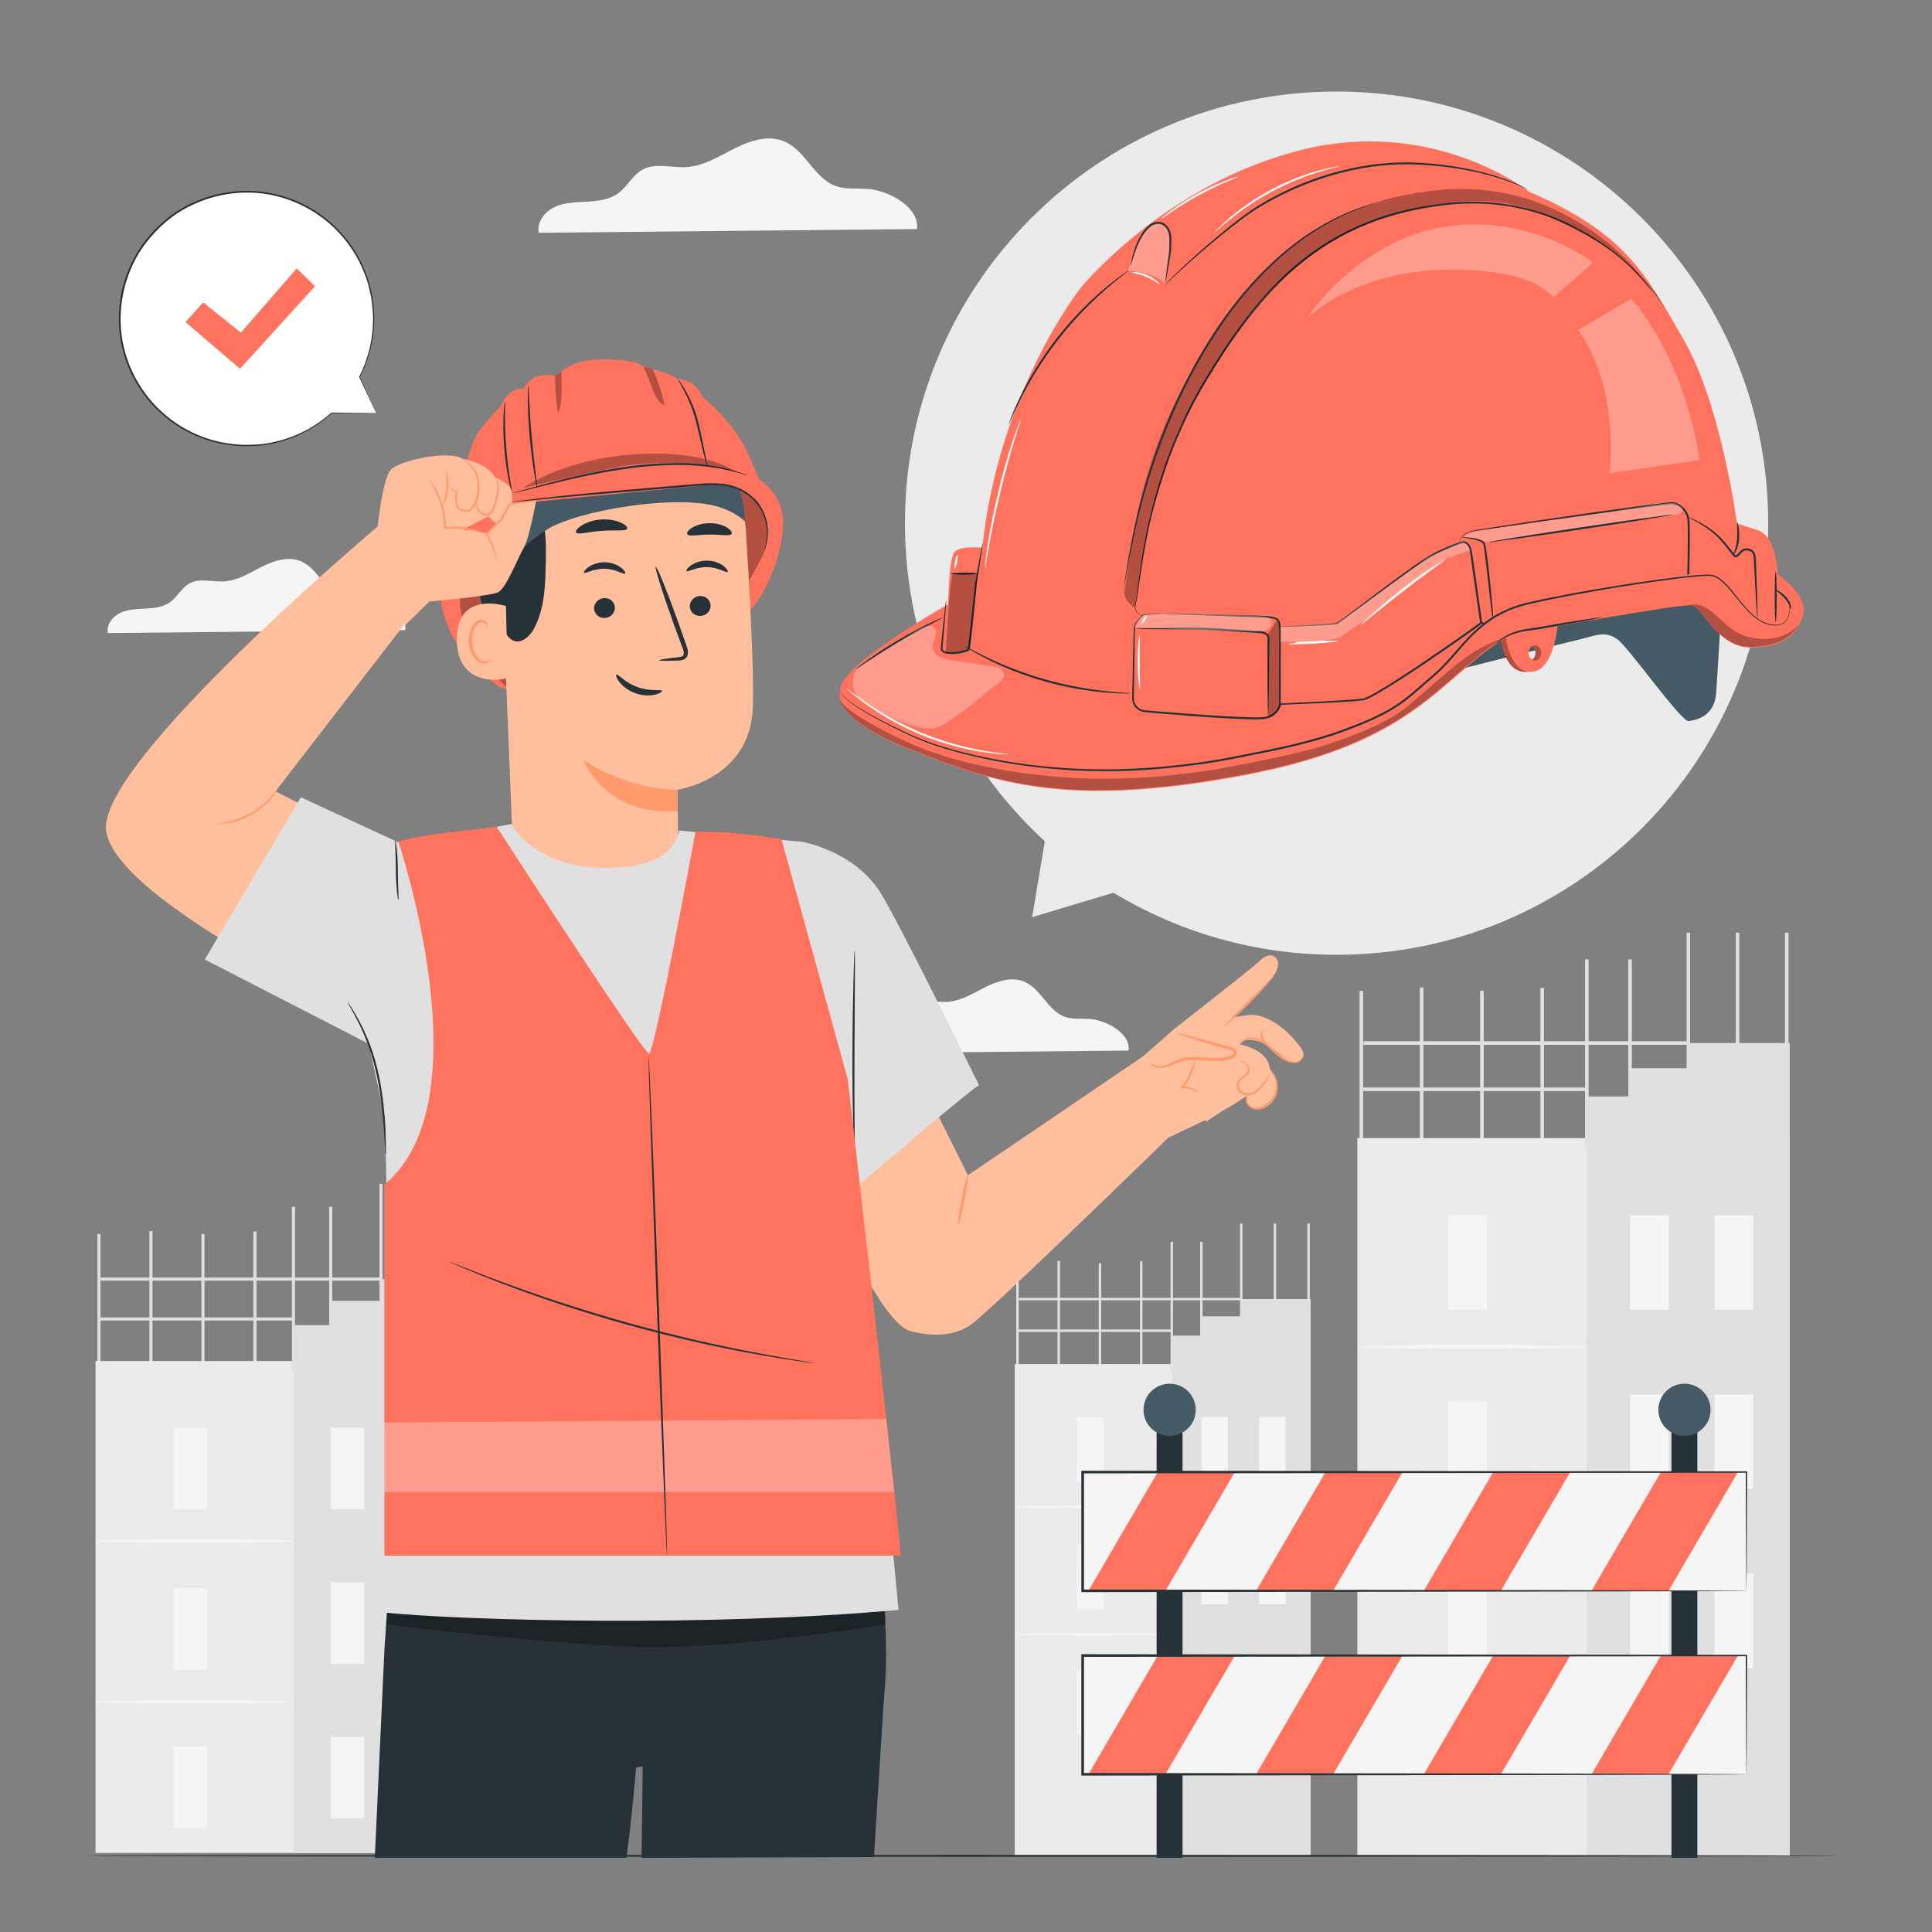 <?xml version="1.0" encoding="utf-8"?>
<!-- Generator: Adobe Illustrator 27.5.0, SVG Export Plug-In . SVG Version: 6.00 Build 0)  -->
<svg version="1.1" xmlns="http://www.w3.org/2000/svg" xmlns:xlink="http://www.w3.org/1999/xlink" x="0px" y="0px"
	 viewBox="0 0 500 500" style="enable-background:new 0 0 500 500;" xml:space="preserve">
<rect x="0" y="0" width="500" height="500" fill="#808080" stroke="none"/>
<g id="Background_Complete">
	<g>
		<path style="fill:#F5F5F5;" d="M237.303,59.278c0.749-5.442-6.931-9.918-12.701-10.383c-2.752-0.222-5.61,0.199-8.217-0.71
			c-5.648-1.969-7.905-9.266-13.416-11.591c-4.12-1.738-8.864-0.191-12.859,1.82c-3.995,2.01-7.942,4.541-12.405,4.826
			c-3.882,0.248-8.098-1.191-11.494,0.705c-2.531,1.413-3.857,4.329-6.189,6.05c-2.282,1.683-5.259,2.04-8.091,2.194
			c-2.832,0.154-5.763,0.183-8.341,1.363c-2.578,1.181-4.711,3.907-4.176,6.692L237.303,59.278z"/>
	</g>
	<g>
		<path style="fill:#F5F5F5;" d="M104.865,163.076c0.589-4.277-5.448-7.796-9.984-8.162c-2.163-0.174-4.41,0.156-6.46-0.558
			c-4.44-1.548-6.214-7.284-10.546-9.111c-3.239-1.366-6.968-0.15-10.108,1.43c-3.14,1.58-6.243,3.569-9.751,3.794
			c-3.051,0.195-6.365-0.936-9.035,0.554c-1.99,1.111-3.032,3.403-4.865,4.756c-1.794,1.323-4.134,1.603-6.36,1.724
			s-4.53,0.143-6.557,1.072c-2.027,0.928-3.704,3.071-3.283,5.26L104.865,163.076z"/>
	</g>
	<g>
		<path style="fill:#F5F5F5;" d="M292.073,271.883c0.589-4.277-5.448-7.796-9.984-8.162c-2.163-0.174-4.41,0.156-6.46-0.558
			c-4.44-1.548-6.214-7.284-10.546-9.111c-3.239-1.366-6.968-0.15-10.108,1.43c-3.14,1.58-6.243,3.569-9.751,3.794
			c-3.051,0.195-6.365-0.936-9.035,0.554c-1.99,1.111-3.032,3.403-4.865,4.756c-1.794,1.323-4.134,1.603-6.36,1.724
			c-2.226,0.121-4.53,0.143-6.557,1.072c-2.027,0.928-3.704,3.071-3.283,5.26L292.073,271.883z"/>
	</g>
	<g>
		<g>
			<rect x="295.035" y="326.433" style="fill:#E0E0E0;" width="0.63" height="33.576"/>
		</g>
		<g>
			<rect x="284.357" y="326.949" style="fill:#E0E0E0;" width="0.63" height="33.575"/>
		</g>
		<g>
			<rect x="273.681" y="326.342" style="fill:#E0E0E0;" width="0.63" height="33.575"/>
		</g>
		<g>
			<rect x="263.003" y="326.949" style="fill:#E0E0E0;" width="0.63" height="33.575"/>
		</g>
		<g>
			<g>
				<g>
					<rect x="262.612" y="353.032" style="fill:#EBEBEB;" width="76.578" height="127.26"/>
				</g>
				<g>
					<rect x="303.284" y="353.032" style="fill:#E0E0E0;" width="35.906" height="127.26"/>
				</g>
			</g>
			<g>
				<g>
					<rect x="278.669" y="366.707" style="fill:#F5F5F5;" width="6.885" height="16.728"/>
				</g>
				<g>
					<rect x="278.669" y="432.178" style="fill:#F5F5F5;" width="6.885" height="16.728"/>
				</g>
				<g>
					<g>
						<path style="fill:#F5F5F5;" d="M303.284,390c0,0.188-9.105,0.34-20.335,0.34c-11.234,0-20.337-0.152-20.337-0.34
							c0-0.188,9.103-0.34,20.337-0.34C294.179,389.66,303.284,389.812,303.284,390z"/>
					</g>
				</g>
			</g>
			<g>
				<g>
					<rect x="278.669" y="399.69" style="fill:#F5F5F5;" width="6.885" height="16.728"/>
				</g>
				<g>
					<g>
						<path style="fill:#F5F5F5;" d="M303.284,422.984c0,0.188-9.105,0.34-20.335,0.34c-11.234,0-20.337-0.152-20.337-0.34
							c0-0.188,9.103-0.34,20.337-0.34C294.179,422.644,303.284,422.796,303.284,422.984z"/>
					</g>
				</g>
			</g>
			<g>
				<rect x="310.909" y="366.707" style="fill:#F5F5F5;" width="6.885" height="16.728"/>
			</g>
			<g>
				<rect x="325.847" y="366.707" style="fill:#F5F5F5;" width="6.885" height="16.728"/>
			</g>
			<g>
				<rect x="310.909" y="398.449" style="fill:#F5F5F5;" width="6.885" height="16.728"/>
			</g>
			<g>
				<rect x="325.847" y="398.449" style="fill:#F5F5F5;" width="6.885" height="16.728"/>
			</g>
			<g>
				<rect x="310.909" y="430.192" style="fill:#F5F5F5;" width="6.885" height="16.728"/>
			</g>
			<g>
				<rect x="325.847" y="430.192" style="fill:#F5F5F5;" width="6.885" height="16.728"/>
			</g>
		</g>
		<g>
			<polygon style="fill:#E0E0E0;" points="303.284,354.762 303.284,345.658 310.909,345.658 310.909,340.66 321.237,340.66 
				321.237,336.198 339.19,336.198 339.19,354.048 			"/>
		</g>
		<g>
			<rect x="302.942" y="321.375" style="fill:#E0E0E0;" width="0.63" height="33.575"/>
		</g>
		<g>
			<rect x="310.594" y="321.375" style="fill:#E0E0E0;" width="0.63" height="33.575"/>
		</g>
		<g>
			<rect x="320.922" y="316.646" style="fill:#E0E0E0;" width="0.63" height="33.575"/>
		</g>
		<g>
			<rect x="338.345" y="316.646" style="fill:#E0E0E0;" width="0.63" height="33.575"/>
		</g>
		<g>
			<rect x="329.633" y="316.646" style="fill:#E0E0E0;" width="0.63" height="33.575"/>
		</g>
		<g>
			<rect x="263.605" y="344.074" style="fill:#E0E0E0;" width="39.679" height="0.63"/>
		</g>
		<g>
			<rect x="263.687" y="335.883" style="fill:#E0E0E0;" width="57.632" height="0.63"/>
		</g>
	</g>
	<g>
		<g>
			<rect x="398.662" y="255.67" style="fill:#E0E0E0;" width="0.921" height="49.06"/>
		</g>
		<g>
			<rect x="383.061" y="256.424" style="fill:#E0E0E0;" width="0.921" height="49.059"/>
		</g>
		<g>
			<rect x="367.46" y="255.538" style="fill:#E0E0E0;" width="0.921" height="49.059"/>
		</g>
		<g>
			<rect x="351.859" y="256.424" style="fill:#E0E0E0;" width="0.921" height="49.059"/>
		</g>
		<g>
			<g>
				<g>
					<rect x="351.287" y="294.535" style="fill:#EBEBEB;" width="111.893" height="185.756"/>
				</g>
				<g>
					<rect x="410.716" y="294.535" style="fill:#E0E0E0;" width="52.464" height="185.756"/>
				</g>
			</g>
			<g>
				<g>
					<rect x="374.748" y="314.517" style="fill:#F5F5F5;" width="10.061" height="24.443"/>
				</g>
				<g>
					<rect x="374.748" y="410.181" style="fill:#F5F5F5;" width="10.061" height="24.443"/>
				</g>
				<g>
					<g>
						<path style="fill:#F5F5F5;" d="M410.716,348.553c0,0.275-13.304,0.497-29.713,0.497c-16.414,0-29.716-0.223-29.716-0.497
							c0-0.275,13.302-0.497,29.716-0.497C397.411,348.055,410.716,348.278,410.716,348.553z"/>
					</g>
				</g>
			</g>
			<g>
				<g>
					<rect x="374.748" y="362.712" style="fill:#F5F5F5;" width="10.061" height="24.443"/>
				</g>
				<g>
					<g>
						<path style="fill:#F5F5F5;" d="M410.716,396.748c0,0.275-13.304,0.497-29.713,0.497c-16.414,0-29.716-0.223-29.716-0.497
							c0-0.274,13.302-0.497,29.716-0.497C397.411,396.251,410.716,396.474,410.716,396.748z"/>
					</g>
				</g>
				<g>
					<g>
						<path style="fill:#F5F5F5;" d="M410.716,447.526c0,0.275-13.304,0.497-29.713,0.497c-16.414,0-29.716-0.223-29.716-0.497
							c0-0.274,13.302-0.497,29.716-0.497C397.411,447.028,410.716,447.251,410.716,447.526z"/>
					</g>
				</g>
			</g>
			<g>
				<rect x="421.857" y="314.517" style="fill:#F5F5F5;" width="10.06" height="24.443"/>
			</g>
			<g>
				<rect x="443.683" y="314.517" style="fill:#F5F5F5;" width="10.061" height="24.443"/>
			</g>
			<g>
				<rect x="421.857" y="360.898" style="fill:#F5F5F5;" width="10.06" height="24.443"/>
			</g>
			<g>
				<rect x="443.683" y="360.898" style="fill:#F5F5F5;" width="10.061" height="24.443"/>
			</g>
			<g>
				<rect x="421.857" y="407.279" style="fill:#F5F5F5;" width="10.06" height="24.443"/>
			</g>
			<g>
				<rect x="443.683" y="407.279" style="fill:#F5F5F5;" width="10.061" height="24.443"/>
			</g>
		</g>
		<g>
			<polygon style="fill:#E0E0E0;" points="410.716,297.063 410.716,283.762 421.857,283.762 421.857,276.459 436.948,276.459 
				436.948,269.938 463.18,269.938 463.18,296.02 			"/>
		</g>
		<g>
			<rect x="410.216" y="248.28" style="fill:#E0E0E0;" width="0.921" height="49.059"/>
		</g>
		<g>
			<rect x="421.396" y="248.28" style="fill:#E0E0E0;" width="0.921" height="49.059"/>
		</g>
		<g>
			<rect x="436.488" y="241.37" style="fill:#E0E0E0;" width="0.921" height="49.059"/>
		</g>
		<g>
			<rect x="461.946" y="241.37" style="fill:#E0E0E0;" width="0.921" height="49.059"/>
		</g>
		<g>
			<rect x="449.216" y="241.37" style="fill:#E0E0E0;" width="0.921" height="49.059"/>
		</g>
		<g>
			<rect x="352.737" y="281.446" style="fill:#E0E0E0;" width="57.978" height="0.921"/>
		</g>
		<g>
			<rect x="352.858" y="269.478" style="fill:#E0E0E0;" width="84.211" height="0.921"/>
		</g>
	</g>
	<g>
		<g>
			<rect x="65.583" y="318.715" style="fill:#E0E0E0;" width="0.794" height="42.319"/>
		</g>
		<g>
			<rect x="52.125" y="319.365" style="fill:#E0E0E0;" width="0.794" height="42.319"/>
		</g>
		<g>
			<rect x="38.668" y="318.601" style="fill:#E0E0E0;" width="0.794" height="42.319"/>
		</g>
		<g>
			<rect x="25.21" y="319.365" style="fill:#E0E0E0;" width="0.794" height="42.319"/>
		</g>
		<g>
			<g>
				<g>
					<rect x="24.716" y="352.241" style="fill:#EBEBEB;" width="96.52" height="127.307"/>
				</g>
				<g>
					<rect x="75.98" y="352.241" style="fill:#E0E0E0;" width="45.256" height="127.307"/>
				</g>
			</g>
			<g>
				<g>
					<rect x="44.955" y="369.477" style="fill:#F5F5F5;" width="8.678" height="21.085"/>
				</g>
				<g>
					<rect x="44.955" y="451.998" style="fill:#F5F5F5;" width="8.678" height="21.085"/>
				</g>
				<g>
					<g>
						<path style="fill:#F5F5F5;" d="M75.98,398.836c0,0.237-11.477,0.429-25.631,0.429c-14.159,0-25.633-0.192-25.633-0.429
							c0-0.237,11.474-0.429,25.633-0.429C64.504,398.408,75.98,398.6,75.98,398.836z"/>
					</g>
				</g>
			</g>
			<g>
				<g>
					<rect x="44.955" y="411.05" style="fill:#F5F5F5;" width="8.678" height="21.085"/>
				</g>
				<g>
					<g>
						<path style="fill:#F5F5F5;" d="M75.98,440.41c0,0.237-11.477,0.429-25.631,0.429c-14.159,0-25.633-0.192-25.633-0.429
							c0-0.237,11.474-0.429,25.633-0.429C64.504,439.981,75.98,440.173,75.98,440.41z"/>
					</g>
				</g>
			</g>
			<g>
				<rect x="85.591" y="369.477" style="fill:#F5F5F5;" width="8.678" height="21.085"/>
			</g>
			<g>
				<rect x="104.419" y="369.477" style="fill:#F5F5F5;" width="8.679" height="21.085"/>
			</g>
			<g>
				<rect x="85.591" y="409.486" style="fill:#F5F5F5;" width="8.678" height="21.084"/>
			</g>
			<g>
				<rect x="104.419" y="409.486" style="fill:#F5F5F5;" width="8.679" height="21.084"/>
			</g>
			<g>
				<rect x="85.591" y="449.495" style="fill:#F5F5F5;" width="8.678" height="21.085"/>
			</g>
			<g>
				<rect x="104.419" y="449.495" style="fill:#F5F5F5;" width="8.679" height="21.085"/>
			</g>
		</g>
		<g>
			<polygon style="fill:#E0E0E0;" points="75.98,354.421 75.98,342.947 85.591,342.947 85.591,336.647 98.609,336.647 
				98.609,331.023 121.237,331.023 121.237,353.521 			"/>
		</g>
		<g>
			<rect x="75.55" y="312.34" style="fill:#E0E0E0;" width="0.794" height="42.319"/>
		</g>
		<g>
			<rect x="85.194" y="312.34" style="fill:#E0E0E0;" width="0.794" height="42.319"/>
		</g>
		<g>
			<rect x="98.212" y="306.379" style="fill:#E0E0E0;" width="0.794" height="42.319"/>
		</g>
		<g>
			<rect x="120.172" y="306.379" style="fill:#E0E0E0;" width="0.795" height="42.319"/>
		</g>
		<g>
			<rect x="109.192" y="306.379" style="fill:#E0E0E0;" width="0.794" height="42.319"/>
		</g>
		<g>
			<rect x="25.968" y="340.95" style="fill:#E0E0E0;" width="50.012" height="0.794"/>
		</g>
		<g>
			<rect x="26.072" y="330.625" style="fill:#E0E0E0;" width="72.641" height="0.794"/>
		</g>
	</g>
	<path style="fill:#EBEBEB;" d="M345.906,23.689c-61.693,0-111.705,50.012-111.705,111.705c0,32.584,13.954,61.905,36.209,82.325
		l-3.298,19.643l21.053-6.327c16.85,10.195,36.61,16.064,57.741,16.064c61.693,0,111.705-50.012,111.705-111.705
		S407.599,23.689,345.906,23.689z"/>
</g>
<g id="Background_Simple" style="display:none;">
	<path style="display:inline;fill:#F5F5F5;" d="M448.782,67.744l-1.435-2.364c-12.094-19.931-33.962-31.945-57.017-30.487
		c-2.964,0.187-5.914,0.589-8.826,1.212c-20.962,4.487-39.201,20.339-46.761,40.64c-4.446,11.939-5.688,25.686-14.126,35.163
		c-10.981,12.334-29.624,12.721-46.015,12.21c-16.391-0.511-35.046-0.075-45.974,12.307c-6.844,7.755-9.019,18.783-8.467,29.168
		c1.461,27.496,20.621,52.081,44.987,64.301c24.366,12.22,53.055,13.315,79.722,7.939c37.358-7.531,72.884-28.212,94.239-60.154
		C460.463,145.738,465.867,102.22,448.782,67.744z"/>
	
		<ellipse transform="matrix(0.162 -0.987 0.987 0.162 59.292 615.645)" style="display:inline;fill:#F5F5F5;" cx="391.932" cy="272.931" rx="25.931" ry="25.931"/>
</g>
<g id="Desk">
	<g>
		<path style="fill:#263238;" d="M476.154,480.292c0,0.144-101.708,0.26-227.143,0.26c-125.478,0-227.165-0.117-227.165-0.26
			c0-0.144,101.687-0.26,227.165-0.26C374.446,480.031,476.154,480.148,476.154,480.292z"/>
	</g>
</g>
<g id="Fence">
	<g>
		<g>
			<g>
				<g>
					<g>
						<rect x="299.331" y="369.077" style="fill:#263238;" width="6.705" height="111.726"/>
					</g>
				</g>
				<g>
					<path style="fill:#455A64;" d="M309.46,364.859c0,3.732-3.025,6.757-6.758,6.757c-3.732,0-6.758-3.025-6.758-6.757
						c0-3.732,3.025-6.758,6.758-6.758C306.434,358.102,309.46,361.127,309.46,364.859z"/>
				</g>
			</g>
			<g>
				<g>
					<g>
						<rect x="432.57" y="369.077" style="fill:#263238;" width="6.705" height="111.726"/>
					</g>
				</g>
				<g>
					<path style="fill:#455A64;" d="M442.698,364.859c0,3.732-3.025,6.757-6.757,6.757c-3.732,0-6.758-3.025-6.758-6.757
						c0-3.732,3.025-6.758,6.758-6.758C439.673,358.102,442.698,361.127,442.698,364.859z"/>
				</g>
			</g>
			<g>
				<g>
					<rect x="280.192" y="380.971" style="fill:#FF725E;" width="171.778" height="30.735"/>
				</g>
				<g>
					<polygon style="fill:#F5F5F5;" points="299.629,380.971 299.331,381.48 281.683,411.706 280.192,411.706 280.192,380.971 					
						"/>
				</g>
				<g>
					<polygon style="fill:#F5F5F5;" points="343.047,380.971 325.083,411.706 301.612,411.706 308.751,399.496 319.575,380.971 
											"/>
				</g>
				<g>
					<polygon style="fill:#F5F5F5;" points="386.448,380.971 368.484,411.706 345.012,411.706 362.976,380.971 					"/>
				</g>
				<g>
					<polygon style="fill:#F5F5F5;" points="429.846,380.978 411.878,411.706 388.41,411.706 406.378,380.978 					"/>
				</g>
				<g>
					<polygon style="fill:#F5F5F5;" points="451.971,380.978 451.971,411.706 431.811,411.706 449.779,380.978 					"/>
				</g>
			</g>
			<g>
				<g>
					<rect x="280.192" y="428.453" style="fill:#FF725E;" width="171.778" height="30.735"/>
				</g>
				<g>
					<polygon style="fill:#F5F5F5;" points="299.629,428.453 299.331,428.961 281.683,459.187 280.192,459.187 280.192,428.453 
											"/>
				</g>
				<g>
					<polygon style="fill:#F5F5F5;" points="343.047,428.453 325.083,459.187 301.612,459.187 308.751,446.978 319.575,428.453 
											"/>
				</g>
				<g>
					<polygon style="fill:#F5F5F5;" points="386.448,428.453 368.484,459.187 345.012,459.187 362.976,428.453 					"/>
				</g>
				<g>
					<polygon style="fill:#F5F5F5;" points="429.846,428.459 411.878,459.188 388.41,459.188 406.378,428.459 					"/>
				</g>
				<g>
					<polygon style="fill:#F5F5F5;" points="451.971,428.459 451.971,459.188 431.811,459.188 449.779,428.459 					"/>
				</g>
			</g>
		</g>
		<g>
			<g>
				<path style="fill:#263238;" d="M451.971,411.706c0,0-0.012-0.184-0.017-0.531c-0.004-0.363-0.01-0.872-0.018-1.537
					c-0.01-1.369-0.024-3.367-0.042-5.973c-0.023-5.232-0.057-12.891-0.1-22.694l0.178,0.178
					c-35.218,0.033-99.012,0.093-171.769,0.161h-0.01l0.34-0.34c-0.001,10.528-0.003,20.869-0.004,30.734l-0.336-0.335
					c48.637,0.059,91.534,0.111,122.291,0.148c15.389,0.042,27.738,0.075,36.262,0.098c4.25,0.02,7.542,0.035,9.796,0.046
					c1.107,0.01,1.956,0.017,2.549,0.022C451.665,411.691,451.971,411.706,451.971,411.706s-0.276,0.015-0.837,0.022
					c-0.583,0.005-1.417,0.013-2.506,0.022c-2.236,0.01-5.503,0.026-9.721,0.045c-8.506,0.023-20.828,0.056-36.185,0.098
					c-30.818,0.037-73.797,0.089-122.53,0.148l-0.336,0.001l0-0.337c-0.001-9.866-0.002-20.206-0.004-30.734v-0.34h0.34h0.01
					c72.757,0.068,136.552,0.128,171.769,0.161h0.18l-0.001,0.179c-0.043,9.848-0.077,17.543-0.1,22.799
					c-0.019,2.59-0.033,4.574-0.043,5.933c-0.008,0.652-0.014,1.15-0.018,1.506C451.982,411.545,451.971,411.706,451.971,411.706z"
					/>
			</g>
		</g>
		<g>
			<g>
				<path style="fill:#263238;" d="M451.971,459.187c0,0-0.012-0.184-0.017-0.53c-0.004-0.363-0.01-0.872-0.018-1.537
					c-0.01-1.369-0.024-3.366-0.042-5.973c-0.023-5.232-0.057-12.891-0.1-22.694l0.178,0.178
					c-35.218,0.033-99.012,0.093-171.769,0.161h-0.01l0.34-0.34c-0.001,10.528-0.003,20.869-0.004,30.734l-0.336-0.335
					c48.637,0.059,91.534,0.111,122.291,0.148c15.389,0.042,27.738,0.075,36.262,0.098c4.25,0.02,7.542,0.035,9.796,0.045
					c1.107,0.01,1.956,0.017,2.549,0.022C451.665,459.172,451.971,459.187,451.971,459.187s-0.276,0.015-0.837,0.023
					c-0.583,0.005-1.417,0.013-2.506,0.022c-2.236,0.01-5.503,0.026-9.721,0.045c-8.506,0.023-20.828,0.056-36.185,0.097
					c-30.818,0.037-73.797,0.089-122.53,0.148l-0.336,0l0-0.336c-0.001-9.866-0.002-20.206-0.004-30.734v-0.34h0.34h0.01
					c72.757,0.068,136.552,0.128,171.769,0.161h0.18l-0.001,0.179c-0.043,9.848-0.077,17.543-0.1,22.799
					c-0.019,2.589-0.033,4.574-0.043,5.933c-0.008,0.652-0.014,1.15-0.018,1.506C451.982,459.026,451.971,459.187,451.971,459.187z"
					/>
			</g>
		</g>
	</g>
</g>
<g id="Speech_Bubble">
	<g>
		<g>
			<g>
				<g>
					<g>
						<g>
							<g>
								<g>
									<g>
										<g>
											<path style="fill:#FFFFFF;" d="M97.359,106.892l-4.317-9.362c2.701-5.224,4.038-11.235,3.565-17.53
												C95.248,61.898,79.472,48.325,61.37,49.683c-18.102,1.358-31.676,17.135-30.317,35.237
												c1.359,18.102,17.135,31.675,35.237,30.317c7.559-0.567,14.322-3.655,19.544-8.37l-0.01,0.016L97.359,106.892z"/>
										</g>
									</g>
								</g>
							</g>
							<g>
								<g>
									<g>
										<g>
											<g>
												<path style="fill:#263238;" d="M97.359,106.892c0,0-0.266-0.01-0.767-0.016c-0.514-0.006-1.251-0.014-2.218-0.024
													c-1.952-0.017-4.82-0.04-8.549-0.071l0.086,0.159l0.01-0.015c0.032-0.047,0.018-0.111-0.029-0.142
													c-0.039-0.026-0.092-0.02-0.125,0.01c-3.2,2.851-7.975,5.996-14.356,7.491c-1.586,0.373-3.262,0.649-5.009,0.777
													c-1.75,0.045-3.562,0.155-5.419-0.067c-3.709-0.327-7.6-1.314-11.332-3.126c-3.729-1.804-7.292-4.429-10.273-7.814
													c-2.982-3.377-5.372-7.516-6.775-12.13c-2.887-9.187-1.341-20.38,5.026-28.876c3.242-4.304,7.414-7.833,12.126-10.01
													c4.682-2.229,9.765-3.275,14.677-3.208c4.923,0.047,9.64,1.315,13.752,3.327c4.121,2.021,7.636,4.827,10.382,8.007
													c2.754,3.181,4.736,6.731,6.015,10.27c0.152,0.446,0.303,0.889,0.452,1.327c0.158,0.437,0.3,0.874,0.386,1.323
													c0.206,0.889,0.409,1.763,0.608,2.623c0.209,1.751,0.502,3.434,0.508,5.075c0.157,6.578-1.668,11.968-3.581,15.703
													c-0.015,0.027-0.014,0.06-0.002,0.086c1.417,3.01,2.508,5.328,3.253,6.909c0.37,0.78,0.653,1.376,0.851,1.794
													C97.25,106.679,97.359,106.892,97.359,106.892s-0.079-0.195-0.257-0.593c-0.187-0.416-0.452-1.009-0.8-1.786
													c-0.726-1.607-1.79-3.964-3.172-7.023l-0.002,0.085c1.96-3.738,3.836-9.159,3.712-15.799
													c0.002-1.656-0.285-3.356-0.49-5.125c-0.198-0.869-0.399-1.753-0.603-2.652c-0.086-0.454-0.228-0.897-0.385-1.339
													c-0.15-0.444-0.3-0.892-0.452-1.343c-1.279-3.582-3.272-7.179-6.049-10.406c-2.77-3.225-6.322-6.075-10.491-8.13
													c-4.161-2.046-8.941-3.339-13.93-3.393c-4.978-0.074-10.133,0.98-14.883,3.238c-4.78,2.205-9.013,5.781-12.3,10.147
													c-0.433,0.513-0.779,1.085-1.137,1.648l-1.067,1.686l-0.901,1.77c-0.306,0.586-0.606,1.172-0.824,1.794
													c-0.24,0.612-0.479,1.223-0.718,1.832c-0.256,0.603-0.378,1.25-0.572,1.87c-0.167,0.629-0.377,1.245-0.506,1.879
													c-0.114,0.637-0.227,1.273-0.34,1.906c-0.835,5.079-0.464,10.23,0.987,14.895c1.428,4.675,3.857,8.867,6.884,12.281
													c3.026,3.422,6.639,6.072,10.419,7.887c3.782,1.823,7.721,2.809,11.472,3.126c1.878,0.217,3.709,0.1,5.476,0.046
													c1.764-0.137,3.455-0.423,5.054-0.807c6.435-1.541,11.229-4.743,14.423-7.64l-0.155-0.132l-0.01,0.015
													c-0.031,0.047-0.018,0.111,0.028,0.142c0.017,0.012,0.038,0.017,0.057,0.017c3.762-0.025,6.654-0.044,8.623-0.057
													c0.954-0.009,1.681-0.016,2.188-0.021C97.123,106.902,97.359,106.892,97.359,106.892z"/>
											</g>
										</g>
									</g>
								</g>
							</g>
						</g>
					</g>
				</g>
			</g>
		</g>
		<g>
			<g>
				<g>
					<g>
						<g>
							<g>
								<polygon style="fill:#FF725E;" points="48.001,83.348 52.592,78.271 62.331,86.088 76.797,69.475 81.529,74.083 
									62.11,95.445 								"/>
							</g>
						</g>
					</g>
				</g>
			</g>
		</g>
	</g>
</g>
<g id="Construction_Hat">
	<g>
		<g>
			<path style="fill:#455A64;" d="M375.372,173.958c0.321-0.41,28.928-7.374,33.321-8.445c4.393-1.071,6.857-2.357,9.964,0
				c3.107,2.357,16.463,21.428,18.41,21.107c1.947-0.321,6.661-1.179,7.09-7.393c0.429-6.214,1.286-21.321,1.286-21.321
				l-8.375-5.357c0,0-45.839,6.857-46.16,6.964c-0.321,0.107-15.536,11.143-15.536,11.143V173.958z"/>
			<g>
				<path style="fill:#FF725E;" d="M398.787,158.374l-11.142,2.202c0,0,0.35,13.393,7.1,13.324
					c6.751-0.07,7.169-15.206,7.169-15.206L398.787,158.374z M395.772,170.952c-0.903,0-1.635-0.877-1.635-1.959
					c0-1.082,0.732-1.959,1.635-1.959c0.903,0,1.635,0.877,1.635,1.959C397.407,170.075,396.675,170.952,395.772,170.952z"/>
				<path style="opacity:0.3;" d="M398.751,158.359l-11.142,2.202c0,0,0.35,13.393,7.1,13.324c6.751-0.07,7.169-15.206,7.169-15.206
					L398.751,158.359z M395.736,170.937c-0.903,0-1.635-0.877-1.635-1.959c0-1.082,0.732-1.959,1.635-1.959
					c0.903,0,1.635,0.877,1.635,1.959C397.371,170.06,396.639,170.937,395.736,170.937z"/>
				<path style="fill:#FF725E;" d="M400.261,158.359l-11.142,2.202c0,0,0.35,13.393,7.1,13.324
					c6.751-0.07,7.169-15.206,7.169-15.206L400.261,158.359z M397.246,170.937c-0.903,0-1.635-0.877-1.635-1.959
					c0-1.082,0.732-1.959,1.635-1.959s1.635,0.877,1.635,1.959C398.881,170.06,398.149,170.937,397.246,170.937z"/>
			</g>
			<path style="fill:#FF725E;" d="M217.485,178.775c0,0-3.428,6.8,18.546,15.455c21.864,8.612,40.626,14.963,86.039,6.403
				c45.413-8.56,50.676-25.662,68.746-36.361c0,0,44.938-8.322,47.315-7.609c2.378,0.713,6.657,11.175,15.217,10.937
				c8.559-0.238,11.888-3.566,13.315-8.56c1.427-4.993-6.657-10.462-6.657-10.462s0-9.748-5.231-11.413
				c-5.231-1.664-5.231-1.664-5.231-1.664s-4.042-30.672-13.79-47.553c-9.748-16.881-14.979-27.581-39.944-38.28
				c0,0-24.728-19.734-59.679-10.699c-34.951,9.035-56.35,35.427-56.35,35.427s-21.286,26.486-25.565,67.382
				c0,0-6.729-0.831-7.533,1.657c-0.667,2.067-0.911,4.353-1.119,8.426l-0.258,4.565
				C245.303,156.425,216.164,172.862,217.485,178.775z"/>
			<path style="opacity:0.3;fill:#FFFFFF;" d="M291.962,70.044c0,0,7.389,0.487,9.419,3.329c0,0,4.339-15.722-1.624-15.753
				C295.128,57.597,291.962,70.044,291.962,70.044z"/>
			<g>
				<path style="fill:#263238;" d="M395.368,49.051c-0.005,0.008-0.087-0.032-0.248-0.109c-0.187-0.091-0.421-0.204-0.712-0.344
					c-0.631-0.291-1.562-0.718-2.792-1.194c-2.457-0.952-6.092-2.162-10.714-3.099c-4.611-0.961-10.209-1.683-16.434-1.792
					c-6.223-0.048-13.073,0.88-19.965,2.915c-6.898,2.029-13.172,4.917-18.497,8.138c-2.658,1.61-5.012,3.424-7.2,5.126
					c-2.182,1.713-4.174,3.364-5.976,4.889c-3.601,3.054-6.445,5.609-8.384,7.402c-0.969,0.897-1.711,1.604-2.202,2.095
					c-0.245,0.246-0.428,0.437-0.545,0.57c-0.121,0.134-0.147,0.206-0.157,0.213c-0.119-0.077,0.866-1.191,2.764-3.025
					c1.899-1.84,4.708-4.44,8.284-7.535c1.789-1.546,3.77-3.215,5.947-4.948c2.184-1.722,4.535-3.556,7.217-5.197
					c5.349-3.265,11.655-6.185,18.601-8.228c6.94-2.049,13.846-2.97,20.117-2.895c6.27,0.136,11.879,0.899,16.506,1.911
					c4.635,0.988,8.27,2.258,10.714,3.272c1.224,0.507,2.145,0.967,2.763,1.289c0.306,0.167,0.539,0.295,0.69,0.391
					C395.299,48.989,395.373,49.044,395.368,49.051z"/>
			</g>
			<g>
				<path style="fill:#263238;" d="M430.833,79.599c0,0-0.118-0.144-0.325-0.44c-0.216-0.313-0.519-0.752-0.91-1.318
					c-0.405-0.575-0.939-1.264-1.551-2.09c-0.656-0.793-1.378-1.735-2.28-2.721c-3.519-3.988-9.32-9.306-17.817-13.711
					c-4.216-2.228-9.11-4.173-14.593-5.358c-5.472-1.206-11.514-1.631-17.789-1.054c-6.27,0.656-12.821,1.88-19.281,4.192
					c-6.459,2.292-12.777,5.708-18.504,10.192c-5.758,4.461-10.57,9.774-14.77,15.199c-4.192,5.443-7.798,11.026-11.044,16.445
					c-3.259,5.41-5.816,10.858-7.958,16.045c-2.145,5.192-3.747,10.185-5.001,14.793c-2.543,9.219-3.608,16.908-4.33,22.203
					c-0.191,1.325-0.322,2.504-0.574,3.52c-0.291,0.973-0.34,1.873-0.072,2.514c0.255,0.65,0.74,0.965,1.049,1.119
					c0.323,0.155,0.509,0.183,0.506,0.193c0,0-0.191-0.003-0.529-0.145c-0.322-0.142-0.839-0.452-1.124-1.127
					c-0.298-0.666-0.26-1.604,0.02-2.597c0.229-0.99,0.347-2.18,0.521-3.503c0.66-5.303,1.671-13.017,4.175-22.273
					c1.235-4.627,2.822-9.642,4.956-14.859c2.131-5.212,4.684-10.688,7.946-16.128c3.241-5.438,6.847-11.039,11.052-16.511
					c4.212-5.452,9.05-10.801,14.852-15.296c5.769-4.518,12.144-7.961,18.654-10.263c6.512-2.323,13.105-3.543,19.409-4.189
					c6.327-0.569,12.416-0.123,17.925,1.11c5.52,1.211,10.447,3.193,14.672,5.453c4.246,2.236,7.835,4.711,10.792,7.11
					c2.944,2.421,5.253,4.768,7.006,6.793c0.894,1,1.606,1.955,2.251,2.76c0.6,0.839,1.122,1.539,1.514,2.125
					c0.373,0.579,0.662,1.028,0.868,1.349C430.746,79.435,430.833,79.599,430.833,79.599z"/>
			</g>
			<path style="opacity:0.3;" d="M427.976,76.084c-6.902-10.873-16.718-17.581-25.145-21.63c-9.427-4.53-19.915-6.284-30.326-5.286
				c-32.694,3.136-48.75,21.526-63.221,45.466c-16.307,26.978-17.113,53.955-18.119,57.378c-1.007,3.423,2.624,5.282,2.624,5.282
				s3.342-20.747,3.729-22.388c0.388-1.641,5.476-19.42,9.068-26.399c3.592-6.978,15.252-27.547,23.978-35.133
				c8.726-7.585,17.583-15.212,35.15-19.234c17.567-4.022,26.268-1.488,32.5,0.882c6.232,2.37,17.397,8.287,21.021,11.535
				C422.86,69.804,427.976,76.084,427.976,76.084z"/>
			<g>
				<path style="fill:#FF725E;" d="M377.727,140.456c0,0-0.006-2.388,3.648-3.072c3.653-0.684,49.611-7.298,51.436-7.184
					c1.825,0.114,3.763,1.939,4.105,3.991c0.342,2.053,0,14.711,0,14.711l-0.128,0.602c-0.603,2.842-2.869,5.034-5.731,5.537
					c-11.976,2.109-42.69,7.433-44.889,6.975c-2.737-0.57-4.794-2.052-4.794-2.052L377.727,140.456z"/>
				<g>
					<path style="fill:#263238;" d="M377.727,140.456c0.008-0.001,0.038,0.112,0.087,0.334c0.052,0.246,0.121,0.573,0.209,0.989
						c0.179,0.899,0.434,2.183,0.763,3.833c0.649,3.371,1.586,8.234,2.758,14.321l-0.068-0.108c0.715,0.485,1.527,0.91,2.38,1.269
						c0.852,0.328,1.784,0.705,2.721,0.742c1.922-0.047,4.015-0.397,6.156-0.675c4.299-0.618,8.949-1.368,13.885-2.184
						c4.933-0.839,10.154-1.727,15.593-2.651c2.718-0.475,5.491-0.96,8.309-1.453c1.403-0.182,2.717-0.723,3.782-1.651
						c1.061-0.913,1.838-2.168,2.176-3.547c0.073-0.268,0.126-0.567,0.185-0.827l-0.006,0.047c0.069-2.692,0.119-5.354,0.144-7.975
						c0.011-1.311,0.015-2.611-0.002-3.899c-0.01-0.643-0.021-1.286-0.058-1.917c-0.023-0.64-0.101-1.227-0.345-1.782
						c-0.462-1.108-1.356-2.042-2.412-2.548c-0.537-0.245-1.094-0.387-1.689-0.29c-0.586,0.037-1.212,0.126-1.812,0.185
						c-2.42,0.308-4.79,0.609-7.101,0.904c-9.231,1.273-17.54,2.418-24.525,3.381c-6.95,0.998-12.58,1.806-16.502,2.368
						c-0.973,0.141-1.826,0.303-2.509,0.613c-0.687,0.296-1.188,0.706-1.5,1.108C377.716,139.864,377.756,140.474,377.727,140.456
						c0,0-0.022-0.139,0.034-0.402c0.056-0.26,0.188-0.649,0.501-1.074c0.308-0.426,0.818-0.865,1.518-1.185
						c0.695-0.335,1.572-0.517,2.54-0.672c3.884-0.647,9.515-1.5,16.482-2.532c6.969-1.024,15.272-2.235,24.514-3.492
						c2.314-0.3,4.685-0.608,7.107-0.922c0.615-0.062,1.205-0.15,1.85-0.192c0.635-0.105,1.332,0.057,1.921,0.333
						c1.186,0.57,2.149,1.576,2.669,2.808c0.273,0.612,0.365,1.31,0.387,1.948c0.038,0.647,0.05,1.292,0.061,1.939
						c0.018,1.295,0.016,2.598,0.006,3.911c-0.023,2.626-0.072,5.289-0.141,7.985l-0.001,0.025l-0.005,0.022
						c-0.06,0.266-0.108,0.546-0.189,0.845c-0.364,1.483-1.2,2.833-2.342,3.815c-1.129,0.995-2.598,1.586-4.031,1.767
						c-2.819,0.49-5.593,0.972-8.312,1.444c-5.443,0.913-10.667,1.789-15.603,2.617c-4.94,0.801-9.595,1.533-13.904,2.131
						c-2.167,0.267-4.199,0.607-6.242,0.643c-1.044-0.058-1.947-0.443-2.834-0.788c-0.876-0.377-1.69-0.808-2.44-1.325l-0.056-0.039
						l-0.013-0.069c-1.107-6.105-1.992-10.982-2.605-14.363c-0.29-1.655-0.515-2.943-0.673-3.845
						c-0.068-0.418-0.122-0.747-0.162-0.994C377.732,140.572,377.718,140.457,377.727,140.456z"/>
				</g>
			</g>
			<g style="opacity:0.3;">
				<path style="fill:#FFFFFF;" d="M381.469,137.601c14.98-2.396,29.342-4.145,44.31-6.569c2.006-0.325,4.258-0.683,6.285-0.834
					c0.873-0.065,1.459-0.026,2.223,0.477c0.459,0.303,1.176,0.631,1.156,1.18c-0.043,1.208-1.603,1.385-2.793,1.57
					c-15.373,2.384-30.964,4.351-46.336,6.734c-1.294,0.201-1.955-0.051-3.247-0.269c-0.97-0.163-2.693-0.596-4.171-0.945
					C378.896,138.946,379.896,137.853,381.469,137.601z"/>
			</g>
			<g>
				<path style="fill:#263238;" d="M386.458,161.164c-0.036,0.003-0.106-0.365-0.202-1.033c-0.101-0.784-0.222-1.729-0.365-2.834
					c-0.287-2.526-0.656-5.772-1.064-9.361c-0.216-1.818-0.421-3.549-0.611-5.145c-0.054-0.393-0.101-0.779-0.164-1.146
					c-0.065-0.361-0.1-0.75-0.238-0.977c-0.327-0.468-1.032-0.682-1.567-0.857c-2.299-0.61-3.822-0.632-3.807-0.732
					c0.001-0.035,0.377-0.056,1.054-0.023c0.676,0.04,1.658,0.106,2.852,0.4c0.298,0.076,0.61,0.166,0.926,0.309
					c0.312,0.135,0.655,0.313,0.907,0.671c0.227,0.38,0.241,0.759,0.324,1.129c0.074,0.376,0.127,0.761,0.189,1.157
					c0.234,1.583,0.445,3.324,0.653,5.154c0.409,3.659,0.719,6.977,0.913,9.382c0.097,1.202,0.165,2.177,0.2,2.851
					C386.492,160.786,386.493,161.161,386.458,161.164z"/>
			</g>
			<g>
				<path style="fill:#263238;" d="M301.122,158.793c0-0.008,0.087-0.014,0.259-0.016c0.198,0,0.448,0,0.761,0
					c0.704,0.011,1.686,0.026,2.937,0.045c2.593,0.061,6.298,0.148,10.899,0.257c2.318,0.062,4.86,0.129,7.599,0.202
					c1.371,0.046,2.787,0.053,4.265,0.156c0.737,0.062,1.494,0.135,2.251,0.395c0.189,0.064,0.376,0.152,0.557,0.261
					c0.198,0.127,0.361,0.332,0.443,0.522c0.187,0.387,0.265,0.783,0.328,1.179c0.119,0.789,0.121,1.598,0.11,2.395
					c0.002,0.797,0.003,1.605,0.005,2.421c0.003,1.634,0.006,3.306,0.009,5.012c0.003,3.413,0.007,6.962,0.011,10.619l0,0.021
					l-0.002,0.011c-0.286,1.539-1.437,2.796-2.866,3.397c-0.687,0.315-1.514,0.482-2.265,0.477c-0.764,0.046-1.52,0.029-2.284,0.026
					c-8.378-0.222-16.311-0.927-23.534-1.507c-0.902-0.077-1.793-0.154-2.673-0.229c-0.44-0.039-0.876-0.077-1.31-0.115
					c-0.419-0.028-0.909-0.086-1.33-0.256c-0.859-0.325-1.562-0.988-1.944-1.789c-0.193-0.4-0.307-0.833-0.339-1.268
					c-0.022-0.447,0.004-0.837,0.008-1.243c0.071-3.217,0.137-6.215,0.198-8.956c0.065-2.733,0.124-5.208,0.175-7.389
					c0.008-0.54,0.048-1.097,0.225-1.593c0.17-0.502,0.465-0.924,0.768-1.284c0.308-0.349,0.603-0.684,0.886-1.003l0.201-0.24
					c0.057-0.081,0.207-0.177,0.297-0.199c0.206-0.076,0.402-0.107,0.595-0.141c1.534-0.203,2.725-0.185,3.532-0.2
					c0.38,0.004,0.683,0.007,0.918,0.01C301.016,158.776,301.122,158.784,301.122,158.793c0,0.009-0.106,0.018-0.312,0.029
					c-0.235,0.011-0.537,0.024-0.916,0.042c-0.801,0.049-2,0.065-3.5,0.295c-0.184,0.035-0.378,0.072-0.55,0.14
					c-0.1,0.042-0.135,0.053-0.204,0.137l-0.199,0.247c-0.276,0.324-0.565,0.662-0.867,1.016c-0.289,0.356-0.554,0.75-0.703,1.213
					c-0.156,0.463-0.189,0.969-0.19,1.513c-0.029,2.182-0.062,4.659-0.098,7.393c-0.041,2.742-0.086,5.742-0.134,8.961
					c-0.018,0.82-0.074,1.593,0.3,2.301c0.337,0.7,0.956,1.276,1.706,1.555c0.38,0.147,0.76,0.192,1.207,0.222
					c0.434,0.036,0.87,0.073,1.31,0.11c0.879,0.072,1.77,0.145,2.672,0.219c7.217,0.554,15.162,1.243,23.501,1.464
					c0.755,0.003,1.513,0.02,2.249-0.025c0.756,0.001,1.42-0.139,2.085-0.432c1.302-0.533,2.321-1.704,2.563-2.985l-0.002,0.032
					c0.004-3.658,0.008-7.21,0.011-10.625c0.003-1.707,0.006-3.379,0.008-5.014c0.002-0.817,0.003-1.625,0.005-2.423
					c0.015-0.797,0.015-1.568-0.094-2.319c-0.055-0.37-0.133-0.74-0.28-1.045c-0.073-0.161-0.16-0.262-0.279-0.344
					c-0.144-0.088-0.301-0.165-0.47-0.222c-0.674-0.237-1.414-0.319-2.134-0.382c-1.448-0.11-2.875-0.126-4.242-0.182
					c-2.736-0.095-5.277-0.184-7.593-0.265c-4.599-0.174-8.302-0.315-10.894-0.413c-1.251-0.058-2.232-0.103-2.936-0.135
					c-0.312-0.019-0.563-0.035-0.761-0.047C301.209,158.812,301.122,158.801,301.122,158.793z"/>
			</g>
			<g>
				<path style="fill:#263238;" d="M328.192,185.364c-0.018,0-0.035-0.195-0.051-0.564c-0.012-0.428-0.026-0.962-0.044-1.617
					c-0.016-1.476-0.038-3.489-0.064-5.943c-0.008-2.531-0.018-5.513-0.029-8.812c0.01-0.833-0.026-1.668,0.024-2.563
					c0.023-0.426,0.028-0.844-0.128-1.171c-0.158-0.321-0.484-0.56-0.873-0.679c-0.785-0.236-1.745-0.195-2.668-0.278
					c-0.931-0.061-1.875-0.123-2.83-0.185c-3.821-0.257-7.459-0.498-10.77-0.611c-3.312-0.135-6.292-0.065-8.804-0.086
					c-2.456-0.019-4.469-0.035-5.945-0.047c-0.654-0.016-1.189-0.029-1.617-0.039c-0.37-0.015-0.564-0.031-0.564-0.049
					c0-0.018,0.193-0.037,0.563-0.056c0.427-0.016,0.961-0.035,1.615-0.059c1.476-0.029,3.487-0.07,5.942-0.119
					c2.506-0.027,5.503-0.135,8.826-0.026c3.323,0.087,6.969,0.314,10.79,0.571c0.955,0.063,1.898,0.126,2.828,0.188
					c0.927,0.091,1.838,0.031,2.794,0.311c0.467,0.145,0.935,0.46,1.169,0.945c0.224,0.488,0.192,0.984,0.17,1.416
					c-0.053,0.839-0.024,1.706-0.04,2.531c-0.031,3.302-0.059,6.286-0.083,8.819c-0.042,2.455-0.076,4.468-0.101,5.945
					c-0.022,0.654-0.04,1.188-0.054,1.616C328.228,185.17,328.21,185.364,328.192,185.364z"/>
			</g>
			<path style="opacity:0.3;" d="M327.988,164.357l2.581-4.053c0,0,0.867,0.715,0.728,4.053c-0.097,2.326,0.314,17.93,0,18.384
				c-0.314,0.454-1.518,2.672-3,2.812c0,0-0.189-14.671,0-15.838C328.487,168.535,328.435,164.363,327.988,164.357z"/>
			<g>
				<path style="fill:#FFFFFF;" d="M295.014,178.357c-0.069,0.006-0.21-0.767-0.34-2.028c-0.131-1.261-0.241-3.01-0.256-4.944
					c-0.014-1.935,0.071-3.686,0.182-4.948c0.111-1.263,0.24-2.038,0.31-2.032c0.151,0.012-0.005,3.131,0.029,6.977
					C294.962,175.226,295.164,178.343,295.014,178.357z"/>
			</g>
			<g style="opacity:0.3;">
				<path style="fill:#FFFFFF;" d="M328.914,160.455c-0.451-0.813-1.551-0.913-2.48-0.957c-9.297-0.432-18.358-0.78-27.793-0.607
					c-0.956,0.017-1.857-0.069-2.741,0.294c-0.885,0.363-1.92,2.079-2.227,3.039l0.107,0.132c9.762,0.345,19.523,0.69,29.284,1.035
					c1.062,0.038,2.128,0.075,3.184-0.048c0.772-0.09,1.569-0.283,2.154-0.794C328.989,162.038,329.291,161.135,328.914,160.455z"/>
			</g>
			<g>
				<path style="fill:#FF725E;" d="M331.417,162.205c0,0,13.633-0.477,14.612-0.869c0.979-0.392,20.365-15.568,25.065-17.917
					c4.7-2.35,7.522-3.114,7.522-3.114s1.629-0.074,2.048,2.379c0.348,2.036,2.579,18.285,2.677,18.481
					s-27.128,19.362-30.555,19.852c-3.427,0.49-21.488,1.223-21.488,1.223L331.417,162.205z"/>
				<g>
					<path style="fill:#263238;" d="M331.417,162.205c0.006,0.006,0.011,0.129,0.016,0.364c0.003,0.258,0.007,0.601,0.013,1.037
						c0.005,0.933,0.011,2.262,0.019,3.969c0.001,3.459,0.004,8.443,0.006,14.665l-0.182-0.175
						c3.464-0.171,7.329-0.362,11.532-0.569c2.102-0.115,4.288-0.24,6.547-0.4c1.124-0.091,2.287-0.156,3.42-0.319
						c1.036-0.273,2.103-0.92,3.142-1.484c4.166-2.404,8.411-5.237,12.815-8.19c4.391-2.973,8.941-6.097,13.51-9.418l0.607-0.455
						l0.143-0.114l0.071-0.057c0.061-0.047-0.046,0.011-0.023,0.131c0.058,0.141,0.053,0.053,0.034,0.015l-0.029-0.125l-0.037-0.212
						l-0.227-1.508c-0.144-1.001-0.286-1.996-0.429-2.986c-0.279-1.979-0.556-3.935-0.828-5.862
						c-0.274-1.926-0.543-3.823-0.808-5.687c-0.153-0.915-0.228-1.892-0.465-2.713c-0.129-0.413-0.329-0.795-0.612-1.085
						c-0.278-0.279-0.681-0.469-1.027-0.476l0.053-0.008c-1.836,0.549-3.61,1.289-5.31,2.054c-0.847,0.39-1.696,0.777-2.492,1.212
						c-0.797,0.423-1.556,0.927-2.309,1.409c-2.989,1.984-5.763,4.009-8.382,5.919c-5.241,3.825-9.775,7.316-13.665,10.074
						l-0.405,0.245c-0.144,0.055-0.315,0.086-0.459,0.109c-0.291,0.037-0.579,0.074-0.86,0.095
						c-0.564,0.054-1.111,0.087-1.643,0.124c-1.062,0.057-2.06,0.11-2.992,0.16c-1.855,0.072-3.445,0.134-4.751,0.185
						c-1.274,0.034-2.266,0.06-2.969,0.078c-0.319,0.003-0.571,0.005-0.766,0.007C331.505,162.217,331.427,162.208,331.417,162.205
						c-0.01-0.004,0.087-0.018,0.259-0.031c0.195-0.013,0.447-0.029,0.765-0.049c0.702-0.038,1.693-0.091,2.966-0.159
						c1.303-0.071,2.892-0.158,4.745-0.26c0.93-0.061,1.927-0.126,2.986-0.195c0.529-0.042,1.076-0.081,1.633-0.14
						c0.281-0.024,0.559-0.063,0.842-0.101c0.139-0.025,0.262-0.047,0.387-0.093l0.349-0.22c3.842-2.778,8.366-6.309,13.588-10.158
						c2.612-1.926,5.379-3.962,8.377-5.967c0.759-0.49,1.516-0.997,2.342-1.439c0.816-0.448,1.658-0.835,2.514-1.232
						c1.718-0.778,3.483-1.523,5.381-2.095l0.03-0.009l0.024,0.001c1.133,0.025,1.876,0.987,2.139,1.904
						c0.272,0.955,0.328,1.854,0.489,2.793c0.267,1.863,0.539,3.761,0.816,5.688c0.274,1.927,0.551,3.882,0.832,5.861
						c0.142,0.989,0.285,1.984,0.429,2.984l0.226,1.499l0.027,0.164l0.008,0.062c-0.004,0.026,0.013,0.003,0.004,0.183
						c-0.021,0.165-0.169,0.273-0.16,0.263l-0.078,0.063l-0.155,0.124l-0.616,0.462c-4.585,3.332-9.133,6.45-13.535,9.421
						c-4.414,2.951-8.665,5.774-12.866,8.181c-0.529,0.295-1.057,0.584-1.595,0.853c-0.549,0.258-1.061,0.537-1.706,0.674
						c-1.185,0.165-2.328,0.223-3.463,0.311c-2.265,0.151-4.453,0.266-6.556,0.371c-4.205,0.181-8.073,0.348-11.54,0.498
						l-0.184,0.008l0.002-0.184c0.078-6.265,0.14-11.283,0.183-14.766c0.029-1.691,0.051-3.007,0.067-3.931
						c0.01-0.423,0.019-0.756,0.025-1.006C331.404,162.311,331.411,162.199,331.417,162.205z"/>
				</g>
			</g>
			<g>
				<path style="fill:none;" d="M217.313,180.792l0.044-0.045c0,0-0.922,2.704,17.618,11.395c6.026,2.824,13.35,4.862,20.492,6.326
					c15.522,3.181,31.452,3.811,47.213,2.189c5.356-0.552,11.01-1.279,15.643-2.207c11.961-2.397,21.022-3.884,32.307-8.331
					c11.733-4.624,13.597-7.373,20.543-13.262c5.373-4.555,9.651-8.843,17.491-11.521c0.658-0.428,1.33-0.849,2.023-1.259
					c0,0,40.931-7.58,46.731-7.651c0.51-0.029,0.944-0.035,1.288-0.014c4.983,0.302,7.312,6.832,13.893,8.458
					c7.036,1.739,11.126-1.294,12.921-3.223c0.513-0.899,0.907-1.88,1.207-2.93c1.427-4.993-6.657-10.462-6.657-10.462
					s-0.192-9.62-5.423-11.284s-5.231-1.664-5.231-1.664s-4.042-30.672-13.79-47.553c-9.748-16.881-14.979-27.58-39.944-38.28
					c0,0-24.727-19.734-59.679-10.699c-34.951,9.035-56.35,35.427-56.35,35.427s-21.286,26.486-25.565,67.382
					c0,0-6.729-0.831-7.533,1.657c-0.667,2.067-0.911,4.353-1.119,8.426l-0.258,4.565c0,0-29.139,16.437-27.818,22.35
					C217.357,178.58,216.952,179.384,217.313,180.792z"/>
				<path style="opacity:0.3;" d="M452.598,164.87c-6.581-1.626-8.91-8.156-13.893-8.458c-0.343-0.021-0.777-0.015-1.288,0.014
					c0.277-0.003,0.476,0.01,0.585,0.042c2.378,0.713,6.657,11.175,15.217,10.937c6.759-0.188,10.375-2.384,12.3-5.758
					C463.724,163.576,459.634,166.609,452.598,164.87z"/>
				<path style="opacity:0.3;" d="M350.63,190.118c-11.284,4.447-20.345,5.934-32.307,8.331c-4.633,0.928-10.287,1.655-15.643,2.207
					c-15.761,1.623-31.692,0.993-47.213-2.189c-7.142-1.464-14.466-3.501-20.492-6.326c-18.54-8.691-17.618-11.395-17.618-11.395
					l-0.044,0.045c0.69,2.685,4.172,7.565,18.589,13.243c21.864,8.612,40.626,14.963,86.039,6.403
					c43.672-8.231,50.215-24.362,66.723-35.102c-7.84,2.678-12.118,6.965-17.491,11.521
					C364.227,182.745,362.362,185.494,350.63,190.118z"/>
			</g>
			<g>
				<path style="fill:#263238;" d="M433.196,133.155c0.003,0.018-0.162,0.06-0.478,0.124c-0.377,0.07-0.835,0.154-1.389,0.257
					c-1.29,0.214-3.021,0.5-5.123,0.848c-4.33,0.693-10.318,1.616-16.937,2.603c-6.621,0.988-12.618,1.853-16.963,2.453
					c-2.113,0.281-3.852,0.512-5.148,0.684c-0.559,0.064-1.022,0.117-1.403,0.16c-0.322,0.031-0.492,0.038-0.494,0.021
					c-0.003-0.018,0.163-0.06,0.48-0.125c0.377-0.07,0.836-0.154,1.39-0.257c1.29-0.213,3.021-0.5,5.124-0.848
					c4.33-0.693,10.317-1.616,16.936-2.603c6.616-0.987,12.611-1.852,16.956-2.452c2.113-0.281,3.853-0.512,5.15-0.684
					c0.56-0.064,1.023-0.117,1.405-0.16C433.022,133.145,433.193,133.137,433.196,133.155z"/>
			</g>
			<g>
				<path style="fill:#263238;" d="M292.688,179.441c-0.001,0.036-0.634,0.046-1.781,0.033c-1.147-0.003-2.806-0.085-4.85-0.256
					c-4.087-0.338-9.719-1.187-15.753-2.891c-3.013-0.863-5.833-1.85-8.359-2.844c-2.515-1.021-4.744-2.028-6.568-2.967
					c-1.829-0.929-3.282-1.734-4.257-2.336c-0.981-0.594-1.514-0.937-1.495-0.968c0.018-0.031,0.586,0.253,1.595,0.791
					c1.004,0.547,2.479,1.3,4.32,2.182c1.838,0.893,4.071,1.86,6.582,2.851c2.522,0.965,5.329,1.932,8.325,2.79
					c5.998,1.694,11.585,2.595,15.647,3.025c2.031,0.217,3.681,0.355,4.823,0.42C292.056,179.346,292.688,179.405,292.688,179.441z"
					/>
			</g>
			<g>
				<path style="fill:#263238;" d="M244.863,155.303c0.018,0.002,0.02,0.171,0.006,0.492c-0.023,0.381-0.05,0.843-0.084,1.401
					c-0.102,1.296-0.238,3.035-0.404,5.146c-0.094,1.094-0.195,2.282-0.304,3.552c-0.053,0.631-0.107,1.283-0.164,1.953
					c-0.026,0.531,0.711,0.798,1.369,0.882c1.369,0.163,2.905-0.007,4.354-0.434c0.179-0.057,0.356-0.122,0.518-0.2
					c0.153-0.061,0.338-0.205,0.327-0.218c0.059-0.294,0.115-0.753,0.165-1.133c0.093-0.803,0.188-1.617,0.284-2.441
					c0.355-3.302,0.692-6.444,1-9.317c0.159-1.429,0.311-2.789,0.453-4.068c0.185-1.272,0.419-2.442,0.603-3.518
					c0.384-2.084,0.7-3.8,0.936-5.079c0.112-0.548,0.204-1.002,0.28-1.376c0.07-0.314,0.115-0.476,0.133-0.473
					c0.018,0.003,0.007,0.172-0.029,0.491c-0.05,0.378-0.111,0.837-0.184,1.391c-0.194,1.284-0.455,3.006-0.771,5.097
					c-0.16,1.075-0.373,2.251-0.539,3.516c-0.127,1.279-0.263,2.639-0.405,4.067c-0.296,2.875-0.62,6.021-0.96,9.326
					c-0.097,0.826-0.193,1.643-0.287,2.449c-0.061,0.42-0.086,0.764-0.195,1.246c-0.186,0.354-0.399,0.389-0.589,0.502
					c-0.195,0.092-0.389,0.162-0.583,0.223c-1.553,0.445-3.091,0.609-4.58,0.423c-0.371-0.059-0.743-0.146-1.095-0.332
					c-0.343-0.176-0.693-0.577-0.662-1.023c0.053-0.731,0.131-1.352,0.192-2c0.131-1.267,0.254-2.452,0.367-3.543
					c0.233-2.104,0.425-3.836,0.568-5.128c0.072-0.555,0.132-1.014,0.181-1.392C244.812,155.468,244.845,155.302,244.863,155.303z"
					/>
			</g>
			<g>
				<path style="fill:#263238;" d="M243.98,159.827c0.033,0.07-1.271,0.741-3.363,1.85c-2.092,1.108-4.963,2.673-8.067,4.517
					c-3.104,1.847-5.85,3.621-7.823,4.929c-1.974,1.308-3.186,2.132-3.232,2.07c-0.021-0.029,0.256-0.271,0.775-0.686
					c0.518-0.416,1.285-0.993,2.248-1.688c1.925-1.39,4.651-3.22,7.766-5.074c3.116-1.851,6.026-3.371,8.167-4.398
					c1.07-0.514,1.944-0.912,2.557-1.169C243.62,159.922,243.965,159.795,243.98,159.827z"/>
			</g>
			<g>
				<path style="fill:#263238;" d="M246.081,148.411c0.009-0.119,1.525-0.21,3.409-0.212c1.883,0.001,3.409,0.108,3.41,0.252
					c0.001,0.143-1.525,0.27-3.41,0.268C247.608,148.722,246.07,148.58,246.081,148.411z"/>
			</g>
			<g>
				<path style="fill:#263238;" d="M454.819,159.962c-0.036,0.001-0.094-0.539-0.167-1.516c-0.068-1.073-0.157-2.465-0.263-4.141
					c-0.094-1.78-0.203-3.855-0.323-6.143c-0.058-1.161-0.119-2.375-0.181-3.632c-0.038-0.606-0.153-1.219-0.546-1.609
					c-0.378-0.393-1.032-0.514-1.631-0.475c-0.529,0.05-0.977,0.56-1.399,1.039c-0.231,0.238-0.415,0.515-0.818,0.704
					c-0.101,0.045-0.235,0.068-0.366,0.048c-0.138-0.04-0.276-0.114-0.325-0.172c-0.154-0.123-0.253-0.248-0.367-0.371
					c-0.818-0.998-1.51-1.974-2.257-2.856c-1.468-1.77-2.998-3.184-4.44-4.145c-1.449-0.965-2.682-1.671-3.539-2.135
					c-0.859-0.466-1.359-0.667-1.349-0.698c0.011-0.038,0.545,0.102,1.439,0.516c0.895,0.414,2.156,1.071,3.65,2.008
					c1.503,0.944,3.095,2.364,4.605,4.144c0.762,0.879,1.49,1.882,2.275,2.831c0.1,0.108,0.203,0.23,0.3,0.303
					c0.058,0.078,0.081,0.007,0.078,0.101c0.033-0.067,0.058-0.016,0.104-0.053c0.186-0.077,0.414-0.337,0.621-0.57
					c0.425-0.458,0.89-1.102,1.739-1.214c0.708-0.044,1.493,0.076,2.046,0.628c0.544,0.555,0.647,1.312,0.688,1.94
					c0.052,1.257,0.103,2.47,0.151,3.631c0.079,2.293,0.151,4.373,0.212,6.158c0.04,1.681,0.073,3.077,0.098,4.153
					C454.865,159.418,454.855,159.961,454.819,159.962z"/>
			</g>
			<g>
				<path style="fill:#263238;" d="M448.546,143.595c-0.124-0.075,0.892-1.746,1.006-4.116c0.152-2.343-0.117-4.281,0.056-4.3
					c0.11-0.022,0.619,1.892,0.464,4.34c-0.087,1.219-0.404,2.307-0.769,3.024C448.943,143.265,448.596,143.63,448.546,143.595z"/>
			</g>
			<g>
				<path style="fill:#263238;" d="M459.553,161.066c-0.144,0-0.26-2.935-0.26-6.554c0-3.621,0.117-6.555,0.26-6.555
					c0.144,0,0.26,2.934,0.26,6.555C459.813,158.131,459.696,161.066,459.553,161.066z"/>
			</g>
			<g>
				<path style="fill:#263238;" d="M463.449,157.66c-0.079,0.004-0.138-0.361-0.351-0.894c-0.208-0.533-0.601-1.226-1.188-1.88
					c-1.184-1.305-2.465-2.097-2.358-2.248c0.04-0.058,0.384,0.088,0.904,0.394c0.519,0.305,1.218,0.804,1.842,1.508
					c0.634,0.705,1.019,1.507,1.15,2.117C463.587,157.271,463.513,157.66,463.449,157.66z"/>
			</g>
			<g>
				<path style="fill:#263238;" d="M261.025,109.884c-0.017-0.007,0.036-0.179,0.151-0.503c0.141-0.377,0.315-0.841,0.527-1.406
					c0.229-0.611,0.523-1.352,0.905-2.196c0.377-0.846,0.78-1.822,1.309-2.862c0.998-2.109,2.32-4.556,3.911-7.2
					c1.618-2.627,3.521-5.442,5.704-8.257c2.203-2.802,4.472-5.332,6.629-7.539c2.18-2.185,4.234-4.061,6.037-5.541
					c0.881-0.765,1.73-1.393,2.459-1.964c0.726-0.575,1.374-1.041,1.911-1.411c0.496-0.342,0.904-0.624,1.236-0.852
					c0.286-0.19,0.441-0.283,0.451-0.268c0.01,0.015-0.124,0.136-0.39,0.353c-0.315,0.249-0.704,0.556-1.176,0.929
					c-0.517,0.394-1.145,0.882-1.852,1.477c-0.71,0.591-1.539,1.236-2.401,2.016c-1.766,1.51-3.783,3.405-5.932,5.596
					c-2.126,2.214-4.371,4.738-6.561,7.524c-2.171,2.799-4.074,5.589-5.706,8.188c-1.605,2.617-2.953,5.033-3.99,7.112
					c-0.547,1.025-0.972,1.987-1.373,2.819c-0.406,0.83-0.727,1.557-0.984,2.155c-0.247,0.549-0.451,1-0.616,1.366
					C261.127,109.73,261.042,109.89,261.025,109.884z"/>
			</g>
			<path style="opacity:0.3;" d="M244.761,168.868c0,0,1.081-20.235,1.887-20.416c0.806-0.182,6.247-0.277,6.253,0
				c0.028,1.488-1.843,19.069-2.161,19.477C249.862,169.055,244.761,168.868,244.761,168.868z"/>
			<g>
				<path style="fill:#FFFFFF;" d="M346.467,43.041c0.007,0.035-0.49,0.181-1.394,0.414c-0.906,0.224-2.207,0.586-3.799,1.075
					c-3.185,0.972-7.508,2.594-11.997,4.977c-4.484,2.395-8.243,5.077-10.828,7.176c-1.295,1.048-2.322,1.925-3.013,2.551
					c-0.698,0.62-1.096,0.951-1.121,0.925c-0.025-0.025,0.325-0.406,0.983-1.073c0.65-0.674,1.644-1.597,2.916-2.687
					c2.539-2.184,6.297-4.938,10.819-7.352c4.525-2.403,8.908-3.983,12.138-4.87c1.615-0.447,2.936-0.756,3.858-0.919
					C345.948,43.085,346.46,43.006,346.467,43.041z"/>
			</g>
			<g style="opacity:0.3;">
				<path style="fill:#FFFFFF;" d="M222.455,172.554c-2.082,1.38-2.247,5.252-0.792,7.281c1.456,2.029,2.495,2.473,4.636,3.759
					c2.687,1.614,7.207,3.417,10.207,4.243c1.675,0.461,3.419,0.882,5.135,0.615c1.882-0.293,4.231-2.008,5.805-3.08
					c3.779-2.573,7.053-5.715,10.732-8.43c0.831-0.613,1.749-1.421,1.65-2.449c-0.128-1.322-1.756-1.836-3.068-2.037
					c-3.518-0.54-7.037-1.079-10.555-1.619c-1.044-0.16-2.111-0.328-3.044-0.824c-0.933-0.496-1.722-1.392-1.798-2.446
					c-0.124-1.724,1.576-3.61,0.517-4.977c-0.919-1.186-2.797-0.484-4.073,0.305C232.831,165.971,227.32,169.154,222.455,172.554"/>
			</g>
			<g>
				<path style="fill:#FFFFFF;" d="M296.756,159.347c0.121,0.077-0.078,0.607-0.445,1.182c-0.367,0.576-0.763,0.98-0.885,0.902
					c-0.121-0.077,0.078-0.607,0.446-1.182C296.239,159.674,296.635,159.27,296.756,159.347z"/>
			</g>
			<g>
				<path style="fill:#FFFFFF;" d="M261.049,195.221c-0.001,0.018-0.163,0.021-0.471,0.011c-0.368-0.019-0.812-0.042-1.345-0.07
					c-0.585-0.03-1.299-0.083-2.123-0.187c-0.825-0.099-1.769-0.183-2.8-0.365c-2.072-0.302-4.517-0.805-7.198-1.501
					c-2.672-0.726-5.575-1.663-8.54-2.861c-2.958-1.219-5.688-2.58-8.106-3.93c-2.403-1.378-4.503-2.729-6.194-3.963
					c-0.864-0.591-1.598-1.191-2.257-1.698c-0.662-0.502-1.209-0.964-1.648-1.352c-0.4-0.353-0.733-0.647-1.01-0.891
					c-0.227-0.208-0.34-0.324-0.329-0.337c0.012-0.014,0.148,0.075,0.396,0.257c0.293,0.223,0.646,0.491,1.07,0.814
					c0.457,0.362,1.02,0.799,1.697,1.277c0.673,0.482,1.418,1.059,2.292,1.628c1.71,1.189,3.817,2.499,6.217,3.845
					c2.415,1.318,5.132,2.657,8.068,3.867c2.944,1.189,5.821,2.132,8.469,2.88c2.656,0.717,5.079,1.254,7.132,1.601
					c1.022,0.205,1.958,0.314,2.776,0.44c0.818,0.131,1.526,0.213,2.106,0.274c0.529,0.066,0.968,0.121,1.334,0.167
					C260.891,195.171,261.05,195.202,261.049,195.221z"/>
			</g>
			<path style="opacity:0.3;fill:#FFFFFF;" d="M331.417,166.077c0,0,12.085,0.432,15.234-1.173
				c3.149-1.605,20.625-14.758,23.712-17.784c3.087-3.026,10.184-4.469,10.132-4.722c-0.148-0.731-0.62-1.326-1.039-1.728
				c-0.39-0.376-0.966-0.479-1.464-0.267c-1.955,0.834-7.208,3.101-8.483,3.931c-1.576,1.025-23.481,17.002-23.481,17.002
				l-14.612,0.869V166.077z"/>
			<g>
				<path style="fill:#263238;" d="M355.372,52.694c0.003,0.009-0.098,0.052-0.297,0.127c-0.226,0.082-0.518,0.189-0.886,0.322
					c-0.401,0.141-0.882,0.31-1.445,0.508c-0.574,0.191-1.232,0.423-1.95,0.745c-2.927,1.134-7.042,3.127-11.712,6.24
					c-1.196,0.736-2.333,1.676-3.579,2.565c-1.215,0.931-2.435,1.96-3.695,3.022c-2.461,2.197-5.013,4.637-7.475,7.415
					c-4.961,5.521-9.714,12.21-13.94,19.664c-8.467,14.95-13.255,29.889-15.882,40.794c-1.325,5.464-2.185,9.936-2.724,13.034
					c-0.289,1.546-0.463,2.756-0.612,3.57c-0.07,0.385-0.125,0.691-0.168,0.928c-0.041,0.209-0.066,0.315-0.075,0.314
					s-0.001-0.11,0.022-0.321c0.03-0.239,0.068-0.547,0.116-0.936c0.116-0.82,0.258-2.035,0.516-3.588
					c0.479-3.112,1.285-7.601,2.566-13.086c2.54-10.947,7.289-25.958,15.787-40.964c4.243-7.483,9.031-14.197,14.037-19.729
					c2.484-2.784,5.062-5.226,7.549-7.421c1.274-1.061,2.507-2.087,3.735-3.015c1.26-0.886,2.409-1.821,3.619-2.551
					c4.722-3.092,8.883-5.043,11.842-6.123c0.726-0.309,1.391-0.526,1.972-0.703c0.57-0.18,1.057-0.333,1.464-0.461
					c0.375-0.113,0.672-0.204,0.903-0.273C355.263,52.711,355.369,52.686,355.372,52.694z"/>
			</g>
			<path style="fill:#FF725E;" d="M378.871,168.27l-0.5-1.3c0,0,7.122-8.967,15.334-10.811c8.212-1.844,39.376-7.818,45.33-7.583
				s6.73,4.736,6.73,4.736l-42.075,6.751l-13.105,2.912L378.871,168.27z"/>
			<g>
				<path style="fill:#263238;" d="M217.357,178.58c0,0-0.02,0.251,0.231,0.646c0.239,0.394,0.696,0.921,1.387,1.507
					c1.356,1.204,3.613,2.669,6.618,4.354c3.014,1.671,6.79,3.58,11.262,5.565c4.507,1.907,9.865,3.526,15.879,4.872
					c12.02,2.693,26.757,4.308,43.039,3.285c4.067-0.248,8.224-0.672,12.459-1.2c4.241-0.516,8.527-1.223,12.876-2.14
					c8.707-1.713,17.764-3.436,26.594-6.693c4.403-1.625,8.733-3.381,12.639-5.735c3.913-2.356,7.127-5.571,10.532-8.431
					c3.369-2.855,5.963-6.404,8.935-9.497c2.921-3.138,6.35-5.753,10.138-7.385c0.936-0.426,1.911-0.747,2.867-1.082
					c0.979-0.26,1.943-0.582,2.917-0.781c1.94-0.455,3.861-0.859,5.758-1.241c3.793-0.767,7.49-1.433,11.068-2.047
					c7.158-1.228,13.847-2.235,19.974-3.016c3.065-0.383,5.987-0.72,8.778-0.855c0.702-0.008,1.396-0.034,2.09,0.154
					c0.344,0.072,0.642,0.261,0.961,0.386c0.307,0.15,0.569,0.366,0.853,0.544c1.065,0.805,1.923,1.762,2.722,2.695
					c1.573,1.89,2.927,3.726,4.355,5.257c1.411,1.534,2.915,2.776,4.51,3.403c1.575,0.61,3.206,0.762,4.395,0.229
					c0.585-0.27,1.034-0.71,1.287-1.199c0.288-0.472,0.4-0.973,0.5-1.408c0.151-0.89,0.115-1.588,0.081-2.05
					c-0.037-0.463-0.069-0.7-0.069-0.7s0.067,0.231,0.122,0.695c0.051,0.463,0.105,1.164-0.031,2.072
					c-0.094,0.446-0.199,0.96-0.49,1.455c-0.254,0.511-0.721,0.984-1.333,1.275c-1.254,0.574-2.913,0.429-4.536-0.18
					c-1.643-0.629-3.182-1.885-4.616-3.421c-1.451-1.534-2.822-3.369-4.396-5.239c-0.798-0.921-1.653-1.861-2.684-2.631
					c-0.271-0.168-0.526-0.376-0.816-0.515c-0.299-0.113-0.582-0.294-0.899-0.357c-0.622-0.168-1.305-0.145-1.993-0.133
					c-2.764,0.147-5.686,0.495-8.743,0.889c-6.116,0.803-12.799,1.831-19.947,3.076c-3.574,0.623-7.266,1.297-11.051,2.071
					c-1.893,0.386-3.81,0.793-5.742,1.249c-0.976,0.201-1.913,0.519-2.881,0.777c-0.941,0.332-1.899,0.649-2.818,1.069
					c-3.72,1.612-7.078,4.175-9.97,7.288c-2.942,3.066-5.538,6.631-8.965,9.543c-3.384,2.844-6.616,6.085-10.592,8.484
					c-3.962,2.388-8.308,4.149-12.732,5.782c-8.875,3.274-17.971,4.999-26.673,6.704c-4.343,0.912-8.671,1.623-12.913,2.133
					c-4.243,0.523-8.412,0.943-12.492,1.185c-16.332,1-31.109-0.658-43.149-3.404c-6.025-1.374-11.393-3.022-15.912-4.964
					c-4.48-2.019-8.238-3.953-11.247-5.657c-2.998-1.716-5.244-3.213-6.589-4.452c-0.684-0.602-1.134-1.148-1.363-1.559
					C217.3,178.841,217.337,178.57,217.357,178.58z"/>
			</g>
			<g>
				<path style="fill:#263238;" d="M414.396,159.747c0.007,0.035-0.376,0.144-1.074,0.31c-0.699,0.162-1.714,0.379-2.974,0.62
					c-2.643,0.473-6.066,1.084-9.85,1.761c-1.911,0.416-3.803,0.579-5.453,0.832c-1.661,0.253-3.116,0.667-4.282,1.16
					c-2.334,0.999-3.533,2.087-3.596,1.996c-0.022-0.026,0.269-0.298,0.829-0.754c0.577-0.43,1.439-1.036,2.619-1.579
					c1.175-0.549,2.666-1.013,4.352-1.296c1.694-0.286,3.52-0.454,5.435-0.87c3.849-0.725,7.356-1.215,9.884-1.612
					c1.178-0.179,2.179-0.332,2.999-0.456C413.993,159.753,414.389,159.712,414.396,159.747z"/>
			</g>
			<g>
				<path style="opacity:0.3;fill:#FFFFFF;" d="M439.83,119.091c0,0-2.693-23.955-17.609-41.796l-13.823,8.102
					c11.048,15.468,8.172,37.042,8.172,37.042L439.83,119.091z"/>
				<path style="opacity:0.3;fill:#FFFFFF;" d="M400.424,61.621c-39.65-14.683-62.24,20.806-62.24,20.806
					s15.671-16.127,48.09-11.958c7.015,0.902,11.675,2.467,15.829,6.482l10.188-8.982C408.786,65.433,404.85,63.261,400.424,61.621z
					"/>
			</g>
			<g>
				<path style="fill:#FFFFFF;" d="M343.797,165.863c0.024,0.136-1.884,0.561-4.283,0.653c-2.4,0.099-4.335-0.173-4.322-0.31
					c0.011-0.149,1.936-0.112,4.301-0.21C341.857,165.905,343.774,165.715,343.797,165.863z"/>
			</g>
			<g>
				<path style="fill:#FFFFFF;" d="M374.173,144.649c0.041,0.062-0.94,0.784-2.532,1.937c-1.593,1.153-3.791,2.745-6.19,4.542
					c-2.399,1.799-4.544,3.463-6.097,4.669c-1.553,1.205-2.521,1.944-2.569,1.887c-0.045-0.053,0.84-0.892,2.337-2.173
					c1.496-1.281,3.611-2.995,6.017-4.8c2.405-1.802,4.644-3.351,6.293-4.428C373.081,145.206,374.134,144.592,374.173,144.649z"/>
			</g>
			<g>
				<path style="fill:#FFFFFF;" d="M247.106,147.126c-0.142-0.026-0.113-0.827,0.063-1.79c0.176-0.963,0.434-1.722,0.575-1.697
					c0.141,0.026,0.113,0.827-0.063,1.79C247.505,146.392,247.247,147.152,247.106,147.126z"/>
			</g>
			<g>
				<path style="fill:#FFFFFF;" d="M264.238,108.538c0.033,0.013-0.132,0.546-0.46,1.497c-0.318,0.954-0.777,2.334-1.301,4.053
					c-1.063,3.434-2.375,8.226-3.664,13.558c-1.272,5.338-2.278,10.205-2.889,13.747c-0.314,1.77-0.531,3.208-0.68,4.202
					c-0.14,0.995-0.234,1.545-0.27,1.542c-0.036-0.003-0.01-0.56,0.068-1.566c0.087-1.004,0.25-2.455,0.518-4.237
					c0.519-3.568,1.471-8.459,2.746-13.809c1.292-5.344,2.663-10.134,3.819-13.549c0.57-1.71,1.083-3.077,1.461-4.011
					C263.975,109.032,264.204,108.525,264.238,108.538z"/>
			</g>
			<g>
				<path style="fill:#263238;" d="M301.617,72.919c-0.036-0.006-0.004-0.44,0.085-1.221c0.114-0.886,0.255-1.99,0.423-3.299
					c0.157-1.401,0.527-3.032,0.506-4.872c0-0.929,0.071-1.906-0.102-2.855c-0.17-0.925-0.714-1.838-1.533-2.406
					c-0.767-0.526-1.921-0.397-2.718,0.015c-0.837,0.444-1.466,1.19-2.012,1.915c-1.082,1.471-1.751,3.004-2.244,4.305
					c-0.948,2.626-1.367,4.323-1.459,4.296c-0.034-0.009,0.041-0.438,0.216-1.205c0.177-0.766,0.448-1.874,0.897-3.215
					c0.455-1.334,1.101-2.92,2.203-4.464c0.555-0.753,1.203-1.561,2.16-2.082c0.479-0.262,1.031-0.399,1.587-0.422
					c0.548-0.022,1.169,0.068,1.667,0.431c0.945,0.66,1.549,1.684,1.738,2.741c0.181,1.048,0.091,2.034,0.08,2.958
					c-0.007,1.885-0.421,3.538-0.622,4.917c-0.233,1.3-0.429,2.396-0.586,3.276C301.752,72.501,301.652,72.925,301.617,72.919z"/>
			</g>
			<g>
				<path style="fill:#FFFFFF;" d="M300.051,73.492c-0.103,0.119-1.446-1.015-3.41-1.834c-1.955-0.84-3.704-1.015-3.69-1.172
					c-0.009-0.131,1.838-0.188,3.893,0.692C298.906,72.041,300.151,73.407,300.051,73.492z"/>
			</g>
			<g>
				<path style="fill:#FFFFFF;" d="M320.504,45.694c0.026,0.075-1.172,0.543-3.077,1.364c-1.906,0.819-4.507,2.021-7.281,3.538
					c-2.773,1.521-5.188,3.064-6.905,4.228c-1.718,1.163-2.758,1.92-2.807,1.857c-0.022-0.028,0.212-0.251,0.655-0.63
					c0.441-0.382,1.103-0.905,1.939-1.528c1.671-1.247,4.073-2.852,6.867-4.384c2.795-1.528,5.442-2.686,7.392-3.422
					c0.975-0.369,1.773-0.644,2.332-0.81C320.178,45.738,320.492,45.66,320.504,45.694z"/>
			</g>
		</g>
		<g>
			<path style="fill:#FFFFFF;" d="M346.569,165.894c0.009,0.144-2.897,0.437-6.489,0.655c-3.593,0.218-6.513,0.278-6.521,0.135
				c-0.009-0.143,2.896-0.437,6.49-0.655C343.641,165.811,346.561,165.751,346.569,165.894z"/>
		</g>
		<g>
			<path style="fill:#FFFFFF;" d="M372.955,145.534c0.02,0.03-0.265,0.267-0.798,0.672c-0.63,0.468-1.387,1.031-2.272,1.689
				c-1.922,1.419-4.569,3.389-7.444,5.627c-2.875,2.24-5.434,4.323-7.28,5.84c-0.855,0.697-1.586,1.293-2.194,1.789
				c-0.522,0.418-0.823,0.636-0.846,0.609c-0.024-0.027,0.231-0.297,0.713-0.762c0.481-0.466,1.194-1.121,2.088-1.916
				c1.788-1.591,4.316-3.725,7.199-5.971c2.882-2.243,5.57-4.172,7.551-5.516c0.99-0.672,1.8-1.203,2.37-1.555
				C372.611,145.686,372.935,145.504,372.955,145.534z"/>
		</g>
	</g>
</g>
<g id="Character_00000024680433868203517350000001713195220301179533_">
	<g>
		<g>
			<g>
				<g>
					<path style="fill:#263238;" d="M97,480.807l2.512-54.33l2.765-39.8l122.406,1.315c0,0,6.312,26.646,4.207,50.14
						c-0.201,2.243-1.197,17.98-2.712,42.469l-60.143,0.207l0.302-23.661l-1.722,0.321c0,0-1.033,12.837-2.495,23.34H97z"/>
				</g>
			</g>
		</g>
		<path style="opacity:0.3;" d="M229.12,420.389c0,0-40.344,6.826-65.961,5.774s-63.225-5.774-63.225-5.774l0.712-9.205h128.673
			L229.12,420.389z"/>
		<g>
			<g>
				<g>
					<g>
						<g>
							<g>
								<g>
									<path style="fill:#FFBF9D;" d="M314.823,288.508l-12.495,5.938c0,0-46.598,45.492-51.309,48.553
										c-2.973,1.932-7.465,3.423-15.256,1.543c-9.895-2.387-28.732-51.241-28.732-51.241l28.139-20l15.327,30.862l45.308-30.774
										L314.823,288.508z"/>
								</g>
							</g>
						</g>
					</g>
					<g>
						<g>
							<g>
								<g>
									<g>
										<g>
											<g>
												<g>
													<g>
														<g>
															<g>
																<g>
																	<g>
																		<g>
																			<g>
																				<path style="fill:#FFBF9D;" d="M312.23,290.28c3.348-2.495,6.844-4.311,6.844-4.311l3.542-2.327
																					c0.072,0.274,0.105,0.564,0.128,0.847c0.043,0.538,0.083,1.105,0.382,1.554
																					c0.567,0.852,1.808,0.919,2.793,0.642c2.061-0.579,3.748-2.33,4.252-4.411c0.484-1.999-0.152-4.219-1.593-5.684
																					c-0.023-0.542-0.138-1.112-0.407-1.707c-1.65-3.647-7.35-4.589-7.35-4.589l1.126-0.989
																					c0,0,4.393-1.457,9.771,4.106c0.803,0.83,1.877,1.389,3.029,1.47c0.705,0.05,1.433-0.08,1.958-0.622
																					c1.307-1.349,0.691-2.627-2.619-6.146c-3.31-3.519-7.663-5.814-10.873-5.433c-3.21,0.38-4.44,0.737-4.44,0.737
																					s9.641-9.517,10.227-10.144c1.695-1.814,2.306-4.093,1.208-5.344c-0.704-0.803-2.183-1.292-4.222,0.758
																					c-1.764,1.774-22.149,17.65-22.149,17.65l-8.606,7.554L312.23,290.28z"/>
																			</g>
																		</g>
																	</g>
																</g>
															</g>
														</g>
													</g>
												</g>
											</g>
										</g>
									</g>
								</g>
								<g>
									<g>
										<g>
											<g>
												<g>
													<g>
														<g>
															<g>
																<g>
																	<g>
																		<g>
																			<g>
																				<g>
																					<path style="fill:#FFBF9D;" d="M297.465,274.803c0.731,1.278,2.496,1.569,3.926,1.22
																						c1.43-0.349,2.7-1.172,4.101-1.623c4.19-1.348,8.96,0.77,13.081-0.778c0.575-0.216,1.216-0.662,1.127-1.269
																						c-0.082-0.563-0.727-0.825-1.274-0.981c-4.673-1.336-9.346-2.671-14.019-4.006"/>
																				</g>
																			</g>
																		</g>
																	</g>
																</g>
															</g>
														</g>
													</g>
												</g>
											</g>
										</g>
									</g>
									<g>
										<g>
											<g>
												<g>
													<g>
														<g>
															<g>
																<g>
																	<g>
																		<g>
																			<g>
																				<g>
																					<g>
																						<path style="fill:#FF9A6C;" d="M304.407,267.366c0.016-0.055,0.571,0.046,1.561,0.278
																							c0.99,0.231,2.415,0.592,4.17,1.054c1.823,0.494,3.895,1.054,6.155,1.666
																							c0.581,0.161,1.173,0.326,1.776,0.493c0.551,0.199,1.359,0.215,1.91,1.061
																							c0.255,0.436,0.122,1.047-0.177,1.368c-0.285,0.337-0.627,0.531-0.979,0.682
																							c-0.682,0.25-1.366,0.44-2.083,0.531c-2.871,0.378-5.502-0.21-7.852-0.188
																							c-1.174-0.007-2.281,0.109-3.261,0.409c-0.98,0.298-1.865,0.756-2.725,1.093
																							c-1.702,0.763-3.411,0.693-4.342,0.163c-0.967-0.52-1.13-1.183-1.095-1.174
																							c0.065-0.054,0.325,0.508,1.229,0.88c0.9,0.383,2.374,0.38,3.98-0.411c0.815-0.358,1.689-0.853,2.745-1.209
																							c1.056-0.356,2.242-0.504,3.465-0.517c2.446-0.056,5.085,0.491,7.738,0.131
																							c0.658-0.082,1.299-0.264,1.884-0.473c0.563-0.222,0.938-0.643,0.75-0.91
																							c-0.16-0.322-0.804-0.507-1.406-0.673c-0.601-0.176-1.191-0.35-1.768-0.52
																							c-2.243-0.675-4.298-1.293-6.106-1.838c-1.735-0.535-3.135-0.982-4.098-1.308
																							C304.916,267.628,304.391,267.422,304.407,267.366z"/>
																					</g>
																				</g>
																			</g>
																		</g>
																	</g>
																</g>
															</g>
														</g>
													</g>
												</g>
											</g>
										</g>
									</g>
								</g>
								<g>
									<g>
										<g>
											<g>
												<g>
													<g>
														<g>
															<g>
																<g>
																	<g>
																		<g>
																			<g>
																				<g>
																					<path style="fill:#FF9A6C;" d="M320.642,270.216c0.059,0.092,0.776-0.884,2.47-1.219
																						c0.83-0.16,1.862-0.043,2.874,0.453c1.02,0.483,1.997,1.287,2.964,2.21c0.972,0.92,1.915,1.834,2.944,2.463
																						c1.023,0.624,2.078,0.996,3.017,1.003c0.953,0.022,1.66-0.469,1.954-0.879
																						c0.307-0.416,0.363-0.699,0.344-0.707c-0.046-0.026-0.171,0.226-0.501,0.568
																						c-0.326,0.338-0.946,0.7-1.787,0.638c-0.831-0.049-1.814-0.43-2.763-1.041c-0.955-0.615-1.86-1.507-2.84-2.437
																						c-0.977-0.932-2.015-1.773-3.124-2.268c-1.1-0.512-2.266-0.603-3.159-0.376c-0.9,0.214-1.53,0.646-1.902,0.982
																						C320.758,269.951,320.618,270.197,320.642,270.216z"/>
																				</g>
																			</g>
																		</g>
																	</g>
																</g>
															</g>
														</g>
													</g>
												</g>
											</g>
										</g>
									</g>
								</g>
								<g>
									<g>
										<g>
											<g>
												<g>
													<g>
														<g>
															<g>
																<g>
																	<g>
																		<g>
																			<g>
																				<g>
																					<path style="fill:#FF9A6C;" d="M329.643,252.565c-0.058-0.05-0.776,0.687-1.929,1.88
																						c-1.29,1.322-2.827,2.898-4.527,4.64c-1.726,1.716-3.287,3.269-4.597,4.572
																						c-1.182,1.165-1.911,1.89-1.861,1.947c0.047,0.054,0.867-0.572,2.119-1.669
																						c1.254-1.095,2.932-2.668,4.72-4.472c1.786-1.805,3.342-3.498,4.426-4.762
																						C329.08,253.438,329.697,252.611,329.643,252.565z"/>
																				</g>
																			</g>
																		</g>
																	</g>
																</g>
															</g>
														</g>
													</g>
												</g>
											</g>
										</g>
									</g>
								</g>
								<g>
									<g>
										<g>
											<g>
												<g>
													<g>
														<g>
															<g>
																<g>
																	<g>
																		<g>
																			<g>
																				<g>
																					<path style="fill:#FF9A6C;" d="M320.652,274.536c-0.012,0.039,0.276,0.139,0.773,0.339
																						c0.469,0.2,1.253,0.551,1.544,1.399c0.143,0.409,0.037,0.881-0.298,1.292c-0.32,0.417-0.81,0.753-1.326,1.15
																						c-0.504,0.387-1.104,0.919-1.269,1.728c-0.149,0.789,0.139,1.625,0.705,2.215
																						c0.579,0.607,1.403,0.857,2.149,0.847c0.754-0.016,1.459-0.222,2.038-0.627
																						c1.072-0.803,1.819-1.702,2.409-2.492c0.576-0.799,0.939-1.526,1.087-2.065c0.147-0.542,0.1-0.858,0.075-0.856
																						c-0.049-0.003-0.075,0.297-0.272,0.787c-0.199,0.491-0.596,1.157-1.191,1.903
																						c-0.601,0.731-1.386,1.6-2.387,2.315c-0.948,0.635-2.58,0.783-3.52-0.183
																						c-0.458-0.474-0.684-1.155-0.576-1.745c0.11-0.594,0.573-1.054,1.061-1.441
																						c0.487-0.393,1.011-0.766,1.375-1.271c0.383-0.479,0.519-1.174,0.3-1.682
																						c-0.427-1.031-1.341-1.321-1.834-1.472C320.96,274.533,320.661,274.504,320.652,274.536z"/>
																				</g>
																			</g>
																		</g>
																	</g>
																</g>
															</g>
														</g>
													</g>
												</g>
											</g>
										</g>
									</g>
								</g>
								<g>
									<g>
										<g>
											<g>
												<g>
													<g>
														<g>
															<g>
																<g>
																	<g>
																		<g>
																			<g>
																				<g>
																					<path style="fill:#FF9A6C;" d="M323.061,283.058c-0.015-0.021-0.271,0.13-0.487,0.595
																						c-0.206,0.448-0.335,1.264,0.132,2.095c0.457,0.812,1.517,1.464,2.747,1.445
																						c1.226-0.01,2.487-0.624,3.453-1.59c0.971-0.972,1.554-2.207,1.733-3.378c0.19-1.178-0.022-2.259-0.343-3.079
																						c-0.325-0.827-0.761-1.408-1.094-1.765c-0.337-0.357-0.567-0.504-0.588-0.481
																						c-0.082,0.065,0.785,0.779,1.325,2.375c0.258,0.787,0.412,1.795,0.212,2.867
																						c-0.189,1.069-0.738,2.193-1.625,3.081c-0.882,0.883-2.023,1.444-3.084,1.475
																						c-1.059,0.042-1.99-0.486-2.414-1.15c-0.432-0.671-0.39-1.398-0.259-1.822
																						C322.905,283.287,323.097,283.088,323.061,283.058z"/>
																				</g>
																			</g>
																		</g>
																	</g>
																</g>
															</g>
														</g>
													</g>
												</g>
											</g>
										</g>
									</g>
								</g>
								<g>
									<g>
										<g>
											<g>
												<g>
													<g>
														<g>
															<g>
																<g>
																	<g>
																		<g>
																			<g>
																				<g>
																					<path style="fill:#FF9A6C;" d="M310.065,282.885c0.037-0.032-0.238-0.446-0.928-0.901
																						c-0.677-0.449-1.824-0.906-3.201-0.782l0.229,0.415c0.359-0.444,0.723-0.946,1.062-1.49
																						c1.906-3.024,2.149-5.986,2.013-5.974c-0.159-0.041-0.631,2.782-2.469,5.69
																						c-0.329,0.526-0.674,1.016-1.01,1.455l-0.372,0.485l0.601-0.07c1.232-0.143,2.306,0.204,2.986,0.551
																						C309.666,282.614,310.016,282.937,310.065,282.885z"/>
																				</g>
																			</g>
																		</g>
																	</g>
																</g>
															</g>
														</g>
													</g>
												</g>
											</g>
										</g>
									</g>
								</g>
								<g>
									<g>
										<g>
											<g>
												<g>
													<g>
														<g>
															<g>
																<g>
																	<g>
																		<g>
																			<g>
																				<g>
																					<path style="fill:#FF9A6C;" d="M326.52,266.74c-0.135-0.045-0.45,1.012,0.033,2.212
																						c0.472,1.205,1.427,1.758,1.494,1.632c0.099-0.121-0.59-0.779-0.995-1.83
																						C326.625,267.712,326.675,266.761,326.52,266.74z"/>
																				</g>
																			</g>
																		</g>
																	</g>
																</g>
															</g>
														</g>
													</g>
												</g>
											</g>
										</g>
									</g>
								</g>
							</g>
						</g>
					</g>
				</g>
				<g>
					<path style="fill:#FF9A6C;" d="M248.04,316.802c-0.221-0.042,0.135-2.905,0.795-6.395c0.661-3.491,1.375-6.286,1.596-6.244
						c0.221,0.042-0.135,2.905-0.795,6.396C248.976,314.048,248.261,316.844,248.04,316.802z"/>
				</g>
			</g>
			<path style="fill:#FF725E;" d="M129.517,177.848c0,0-15.768-8.937-15.759-26.753c0.004-8.099,2.989-10.746,2.989-10.746
				s3.301-23.577,7.154-28.635c3.853-5.058,5.74-6.519,5.74-6.519s1.241-4.694,5.979-4.675c0,0,1.699-4.678,8.219-3.218
				c0,0,2.821-2.858,6.982-3.777c4.161-0.919,13.546-0.684,15.917,1.389c0,0,7.539,1.964,8.716,3.229c0,0,4.292-0.303,6.405,4.666
				c0,0,6.993,5.299,11.28,13.557l3.387,7.767c0,0,6.438,3.75,6.15,11.689c-0.288,7.939-4.485,18.449-9.441,23.022
				C190.214,161.633,151.124,185.116,129.517,177.848z"/>
			<g style="opacity:0.3;">
				<path d="M193.754,127.393c-3.655-2.831-8.558-3.289-13.168-3.639c-7.78-0.591-15.579-1.182-23.377-0.921
					c-7.081,0.237-14.237,1.205-20.753,3.987c-6.516,2.783-12.377,7.53-15.482,13.899c-3.074,6.306-3.221,13.832-1.058,20.505
					c2.163,6.673,6.509,12.515,11.829,17.088l59.366-19.177c3.141-4.944,6.343-10.035,7.487-15.779
					C199.743,137.609,198.384,130.98,193.754,127.393z"/>
			</g>
			<path style="fill:#263238;" d="M129.995,172.408c-2.693-7.37-5.358-14.797-6.744-22.52c-1.385-7.723-1.442-15.824,1.024-23.273
				c0.374-1.129,3.635-8.732,4.822-8.658c0.848,0.053-1.074,7.104-0.62,7.823c4.333,6.859,5.746,15.246,5.387,23.352
				C133.505,157.238,132.086,164.568,129.995,172.408"/>
			<path style="fill:#FFBF9D;" d="M132.516,214.194l-2.865-71.208c-1.348-19.632,7.442-37.248,27.105-38.053l2.136,0.037
				c18.155,0.315,33.021,14.516,34.168,32.637c1.082,17.103,2.065,36.098,1.791,45.272c-0.562,18.875-19.496,21.482-19.496,21.482
				c-0.042,0.001,0.024,7.631,0.167,13.171c0,0-2.525,8.78-18.8,8.127C139.134,224.954,132.516,214.194,132.516,214.194z"/>
			<g>
				<g>
					<g>
						<g>
							<g>
								<g>
									<path style="fill:#263238;" d="M183.903,156.727c0.026,1.425-1.159,2.622-2.647,2.675
										c-1.485,0.053-2.712-1.055-2.737-2.479c-0.026-1.425,1.159-2.623,2.644-2.677
										C182.651,154.192,183.878,155.303,183.903,156.727z"/>
								</g>
							</g>
						</g>
					</g>
				</g>
			</g>
			<g>
				<g>
					<g>
						<g>
							<g>
								<g>
									<g>
										<path style="fill:#263238;" d="M188.296,148.014c-0.341,0.346-2.356-1.202-5.258-1.244
											c-2.897-0.085-5.053,1.371-5.36,1.01c-0.152-0.16,0.199-0.789,1.138-1.448c0.924-0.656,2.492-1.283,4.3-1.244
											c1.807,0.042,3.316,0.733,4.177,1.429C188.173,147.218,188.464,147.859,188.296,148.014z"/>
									</g>
								</g>
							</g>
						</g>
					</g>
				</g>
			</g>
			<g>
				<g>
					<g>
						<g>
							<g>
								<g>
									<path style="fill:#263238;" d="M159.133,157.265c0.026,1.425-1.159,2.621-2.647,2.675
										c-1.484,0.054-2.711-1.054-2.736-2.479c-0.025-1.424,1.16-2.623,2.645-2.676
										C157.882,154.73,159.107,155.841,159.133,157.265z"/>
								</g>
							</g>
						</g>
					</g>
				</g>
			</g>
			<g>
				<g>
					<g>
						<g>
							<g>
								<g>
									<g>
										<path style="fill:#263238;" d="M161.779,148.445c-0.341,0.345-2.36-1.202-5.26-1.244c-2.896-0.084-5.052,1.371-5.361,1.01
											c-0.151-0.16,0.197-0.788,1.139-1.447c0.924-0.657,2.492-1.283,4.299-1.245c1.807,0.042,3.315,0.734,4.178,1.43
											C161.652,147.65,161.945,148.291,161.779,148.445z"/>
									</g>
								</g>
							</g>
						</g>
					</g>
				</g>
			</g>
			<g>
				<g>
					<g>
						<g>
							<g>
								<g>
									<path style="fill:#263238;" d="M170.612,170.873c-0.011-0.165,1.798-0.446,4.727-0.768
										c0.742-0.063,1.446-0.199,1.579-0.702c0.184-0.532-0.112-1.336-0.456-2.205c-0.666-1.805-1.361-3.697-2.092-5.679
										c-2.903-8.085-4.99-14.727-4.664-14.842c0.327-0.114,2.945,6.347,5.847,14.432c0.698,1.994,1.365,3.894,2,5.712
										c0.265,0.847,0.731,1.81,0.333,2.914c-0.209,0.55-0.76,0.943-1.237,1.062c-0.478,0.137-0.895,0.138-1.262,0.153
										C172.444,171.056,170.62,171.038,170.612,170.873z"/>
								</g>
							</g>
						</g>
					</g>
				</g>
			</g>
			<g>
				<g>
					<path style="fill:#263238;" d="M162.328,136.8c-0.314,0.779-3.196,0.299-6.613,0.586c-3.423,0.218-6.203,1.114-6.628,0.391
						c-0.189-0.346,0.316-1.07,1.454-1.793c1.127-0.722,2.907-1.383,4.958-1.536c2.05-0.149,3.909,0.243,5.129,0.792
						C161.858,135.788,162.465,136.43,162.328,136.8z"/>
				</g>
			</g>
			<g>
				<g>
					<path style="fill:#263238;" d="M189.321,138.2c-0.57,0.679-2.916,0.076-5.711,0.141c-2.795-0.02-5.142,0.621-5.71-0.049
						c-0.25-0.326,0.099-0.999,1.111-1.658c0.996-0.656,2.682-1.223,4.603-1.24c1.922-0.014,3.605,0.525,4.6,1.166
						C189.224,137.203,189.571,137.87,189.321,138.2z"/>
				</g>
			</g>
			<path style="fill:#263238;" d="M184.226,116.72c2.063-1.202-4.366-7.823-9.556-10.033c-7.844-3.34-19.746-5.232-26.855-3.036
				c-8.559,2.644-15.617,7.098-19.759,15.041c-4.143,7.943-5.556,17.118-5.096,26.064c0.14,2.73,0.49,5.571,2.003,7.846
				c1.87,2.813,5.373,4.53,5.313,8.472c-0.022,1.44,0.422,2.883,1.433,3.91c2.421,2.459,5.256,0.03,6.53-2.369
				c2.719-5.123,2.895-11.169,3.01-16.969c0.081-4.122,0.15-8.333-1.103-12.261c-0.682-2.138-1.744-4.148-2.307-6.32
				c-0.563-2.172-0.554-4.652,0.765-6.467c0.214-0.295,0.571-0.67,1.024-1.085c3.582-3.29,8.679-4.369,13.3-2.855
				c7.331,2.403,19.838,5.955,23.024,3.411c4.583-3.659,5.645-6,5.645-6L184.226,116.72z"/>
			<path style="fill:#263238;" d="M171.331,178.811c0.071,0.202-0.593,0.69-1.865,0.982c-1.26,0.296-3.13,0.292-5.02-0.38
				c-1.888-0.678-3.338-1.86-4.125-2.887c-0.799-1.032-1.004-1.83-0.82-1.942c0.408-0.268,2.221,2.105,5.517,3.231
				C168.278,179.032,171.185,178.345,171.331,178.811z"/>
			<path style="fill:#455A64;" d="M121.785,143.648l2.063,8.776c0,0,9.227-9.945,17.791-15.428
				c7.41-4.744,33.562-9.335,44.594-5.727c4.599,1.504,6.561,3.696,6.561,3.696c-0.014-3.896-0.849-7.419-2.548-10.551
				l-56.842,4.533l-12.427,11.77l0.525,3.429"/>
			<path style="fill:#FF725E;" d="M193.911,150.085c0,0,3.236-5.223,4.154-7.985c0.918-2.762,0.977-8.249-0.573-10.713
				c-2.138-3.399-6.242-4.901-10.05-6.176l-0.652-0.039c-33.43,3.213-50.465,4.881-50.465,4.881
				c-6.525,3.611-12.572,9.907-14.824,14.093c-2.252,4.186-3.246,11.616-1.756,16.13c1.489,4.514,5.345,8.296,10.009,9.214
				l-1.435,1.881c0,0-6.291-3.873-9.884-9.051c-3.593-5.178-1.125-19.319-1.125-19.319l3.22-8.914c0,0,6.589-36.136,33.432-36.729
				s36.374,19.563,36.374,19.563s7.789,9.001,9.144,12.471c1.355,3.47,1.731,8.178,1.316,11.474
				c-0.415,3.296-6.75,13.657-6.75,13.657L193.911,150.085z"/>
			<path style="fill:#FFBF9D;" d="M130.943,156.855c-0.32-0.145-12.905-4.063-12.718,8.851c0.188,12.914,13.115,10.062,13.132,9.692
				C131.373,175.027,130.943,156.855,130.943,156.855z"/>
			<path style="fill:#FF9A6C;" d="M127.125,170.613c-0.058-0.04-0.223,0.161-0.601,0.341c-0.368,0.175-1.004,0.301-1.681,0.059
				c-1.371-0.481-2.552-2.63-2.648-4.957c-0.05-1.175,0.18-2.298,0.583-3.23c0.381-0.95,0.982-1.619,1.668-1.751
				c0.681-0.168,1.173,0.236,1.337,0.597c0.179,0.359,0.1,0.618,0.169,0.639c0.037,0.032,0.274-0.22,0.162-0.752
				c-0.057-0.256-0.213-0.558-0.52-0.802c-0.313-0.248-0.771-0.369-1.248-0.311c-0.995,0.083-1.879,1.012-2.322,2.036
				c-0.498,1.029-0.783,2.291-0.728,3.611c0.121,2.601,1.488,5.017,3.363,5.529c0.912,0.224,1.666-0.061,2.052-0.372
				C127.106,170.926,127.17,170.636,127.125,170.613z"/>
			<g>
				<path style="fill:#263238;" d="M175.455,98.144c0.029-0.019,0.24,0.242,0.588,0.736c0.344,0.497,0.823,1.23,1.361,2.17
					c1.079,1.872,2.371,4.609,3.208,7.819c0.778,3.211,1.358,6.121,1.797,8.235c0.425,2.113,0.653,3.428,0.583,3.445
					c-0.07,0.016-0.425-1.269-0.942-3.361c-0.53-2.235-1.2-5.06-1.941-8.185c-0.825-3.162-2.041-5.875-3.028-7.777
					C176.091,99.322,175.386,98.188,175.455,98.144z"/>
			</g>
			<g>
				<path style="fill:#263238;" d="M138.998,126.317c-0.036,0.005-0.124-0.356-0.254-1.016c-0.131-0.659-0.298-1.616-0.487-2.802
					c-0.377-2.371-0.83-5.66-1.165-9.311c-0.334-3.652-0.476-6.971-0.507-9.373c-0.015-1.201-0.011-2.173,0.011-2.844
					c0.02-0.672,0.048-1.043,0.084-1.043c0.036,0,0.076,0.37,0.118,1.04c0.043,0.785,0.094,1.73,0.154,2.836
					c0.126,2.394,0.325,5.697,0.658,9.338c0.335,3.639,0.728,6.927,1.012,9.308c0.126,1.1,0.234,2.041,0.323,2.823
					C139.012,125.94,139.033,126.312,138.998,126.317z"/>
			</g>
			<g>
				<path style="fill:#263238;" d="M132.535,127.661c-0.035,0.008-0.139-0.31-0.296-0.894c-0.16-0.583-0.359-1.434-0.576-2.492
					c-0.436-2.116-0.905-5.07-1.171-8.359c-0.262-3.29-0.27-6.282-0.177-8.44c0.046-1.079,0.106-1.951,0.171-2.552
					c0.063-0.601,0.114-0.932,0.15-0.929c0.079,0.005,0.044,1.338,0.047,3.489c0.001,2.151,0.068,5.121,0.328,8.391
					c0.264,3.268,0.672,6.211,1.014,8.335C132.366,126.333,132.612,127.644,132.535,127.661z"/>
			</g>
			<path style="fill:#FFBF9D;" d="M93.786,140.914l3.972-4.659c0,0,1.203-12.271,3.368-14.677
				c2.165-2.406,15.001-5.155,18.562-2.851c0,0,6.692,1.129,8.419,4.854c0,0,4.288,1.534,4.4,3.986c0.112,2.452,0,7.914-2.341,8.137
				c-2.341,0.223-3.679-2.118-3.679-2.118l-6.242,3.233l-0.892,10.813l-14.491,14.157l-17.533-16.271L93.786,140.914z"/>
			<path style="fill:#FFBF9D;" d="M114.114,138.158c0.334,0,6.577-2.229,11.816,0l3.901-4.013l2.213-3.561l6.704-1.009
				c0,0-1.784,9.921-3.233,12.262c-1.449,2.341-4.459,10.478-6.688,11.481c-2.229,1.003-17.709,2.36-17.709,2.36L114.114,138.158z"
				/>
			<g>
				<path style="fill:#FF9A6C;" d="M124.482,137.84c-0.035,0.074-0.951-0.388-2.611-0.662c-1.646-0.294-4.014-0.455-6.673-0.281
					l-0.271,0.018l-0.005-0.273c-0.012-0.665-0.034-1.357-0.113-2.06c-0.31-3.146-1.328-5.87-2.263-7.713
					c-0.942-1.85-1.733-2.882-1.661-2.934c0.028-0.021,0.249,0.217,0.618,0.677c0.354,0.469,0.853,1.163,1.369,2.085
					c1.035,1.83,2.138,4.605,2.456,7.833c0.08,0.721,0.1,1.431,0.107,2.113l-0.276-0.255c2.722-0.156,5.111,0.073,6.781,0.463
					c0.837,0.183,1.481,0.436,1.914,0.618C124.275,137.682,124.496,137.812,124.482,137.84z"/>
			</g>
			<g>
				<path style="fill:#FF9A6C;" d="M115.384,121.86c0.118-0.053,0.854,1.91,0.654,4.435c-0.179,2.528-1.199,4.359-1.308,4.288
					c-0.148-0.06,0.621-1.909,0.788-4.327C115.713,123.841,115.229,121.897,115.384,121.86z"/>
			</g>
			<g>
				<path style="fill:#FF9A6C;" d="M119.372,118.627c0.011-0.025,0.369,0.086,0.954,0.424c0.576,0.345,1.381,0.935,2.132,1.897
					c1.606,1.867,2.3,5.59,0.901,9.08c-0.222,0.499-0.487,0.977-0.823,1.397c-0.174,0.204-0.342,0.413-0.544,0.585
					c-0.16,0.171-0.462,0.399-0.744,0.437c-0.557,0.113-1.062,0.034-1.541-0.076c-0.239-0.06-0.471-0.134-0.698-0.236
					c-0.247-0.106-0.461-0.302-0.6-0.51c-0.283-0.423-0.372-0.88-0.447-1.287c-0.073-0.414-0.113-0.816-0.125-1.2
					c-0.025-0.768,0.056-1.461,0.183-2.05l0.148,0.189c-0.968-0.095-1.551-0.68-1.805-1.09c-0.26-0.431-0.257-0.714-0.236-0.715
					c0.037-0.012,0.094,0.249,0.377,0.617c0.274,0.352,0.845,0.832,1.681,0.87l0.178,0.008l-0.03,0.182
					c-0.093,0.572-0.143,1.238-0.095,1.97c0.024,0.366,0.073,0.747,0.152,1.138c0.079,0.392,0.18,0.791,0.399,1.101
					c0.111,0.153,0.242,0.269,0.416,0.341c0.189,0.082,0.399,0.147,0.615,0.197c0.427,0.096,0.902,0.15,1.311,0.059
					c0.215-0.043,0.32-0.134,0.511-0.319c0.18-0.154,0.33-0.345,0.487-0.529c0.303-0.381,0.545-0.822,0.752-1.285
					c0.69-1.616,0.807-3.367,0.679-4.891c-0.118-1.53-0.722-2.82-1.398-3.761C120.769,119.273,119.302,118.719,119.372,118.627z"/>
			</g>
			<g>
				<path style="fill:#FF9A6C;" d="M128.317,123.582c0.037-0.042,0.671,0.758,0.811,2.314c0.071,0.767,0.004,1.694-0.225,2.677
					c-0.229,0.99-0.575,2.016-0.98,3.109c-0.219,0.543-0.518,1.102-1.031,1.465c-0.51,0.369-1.184,0.411-1.7,0.236
					c-1.067-0.337-1.656-1.265-1.849-2.005c-0.212-0.757-0.203-1.382-0.194-1.803c0.015-0.423,0.051-0.654,0.086-0.655
					c0.037-0.001,0.07,0.232,0.117,0.647c0.052,0.412,0.103,1.019,0.341,1.697c0.222,0.671,0.761,1.405,1.636,1.66
					c0.424,0.125,0.894,0.08,1.268-0.193c0.377-0.27,0.639-0.734,0.843-1.244c0.801-2.116,1.403-4.1,1.319-5.569
					C128.723,124.445,128.234,123.617,128.317,123.582z"/>
			</g>
			<g>
				<path style="fill:#FF9A6C;" d="M138.749,129.574c0.006,0.051-0.677,0.182-1.862,0.367c-1.186,0.185-2.874,0.423-4.878,0.689
					l0.175-0.117c-0.687,1.226-1.437,2.563-2.228,3.973l-0.017,0.03l-0.025,0.025c-0.179,0.179-0.37,0.37-0.563,0.563
					c-1.146,1.136-2.24,2.221-3.25,3.222l0.035-0.297c1.166,1.944,1.746,3.798,2.07,5.103c0.318,1.312,0.406,2.096,0.358,2.105
					c-0.059,0.013-0.246-0.751-0.641-2.026c-0.4-1.269-1.032-3.062-2.198-4.93l-0.1-0.161l0.135-0.136
					c1.002-1.01,2.086-2.103,3.223-3.249c0.193-0.193,0.384-0.384,0.563-0.562l-0.042,0.055c0.807-1.401,1.572-2.73,2.273-3.948
					l0.06-0.104l0.115-0.013c2.009-0.223,3.706-0.396,4.901-0.501C138.048,129.56,138.743,129.523,138.749,129.574z"/>
			</g>
			<g>
				<path style="fill:#263238;" d="M132.535,127.661c-0.005-0.017,0.201-0.089,0.596-0.209c0.45-0.13,1.025-0.296,1.735-0.502
					c1.577-0.432,3.75-1.026,6.408-1.754c5.42-1.428,12.958-3.342,21.461-4.49c4.247-0.605,8.34-0.834,12.057-0.852
					c0.929,0.015,1.836,0.029,2.718,0.043c0.881,0.022,1.733,0.12,2.558,0.174c1.654,0.084,3.176,0.34,4.567,0.55
					c1.399,0.162,2.625,0.531,3.716,0.765c0.542,0.134,1.053,0.233,1.511,0.372c0.449,0.15,0.863,0.288,1.242,0.415
					c0.7,0.242,1.267,0.437,1.71,0.59c0.389,0.14,0.589,0.222,0.583,0.239c-0.006,0.017-0.219-0.032-0.618-0.14
					c-0.45-0.128-1.024-0.292-1.734-0.495c-0.381-0.113-0.797-0.236-1.248-0.369c-0.459-0.124-0.971-0.209-1.513-0.328
					c-1.091-0.206-2.313-0.547-3.707-0.685c-1.385-0.185-2.898-0.419-4.543-0.483c-0.82-0.044-1.666-0.134-2.542-0.147
					c-0.876-0.007-1.777-0.014-2.701-0.021c-3.694,0.045-7.76,0.286-11.99,0.889c-8.465,1.143-15.998,2.995-21.439,4.331
					c-2.674,0.661-4.861,1.201-6.448,1.593c-0.721,0.167-1.304,0.302-1.76,0.407C132.754,127.641,132.539,127.678,132.535,127.661z"
					/>
			</g>
			<g>
				<path style="fill:#263238;" d="M197.733,142.468c-0.065-0.019,0.432-1.025,0.673-2.982c0.221-1.914,0.122-4.944-1.74-7.943
					c-0.922-1.477-2.258-2.91-4.001-3.989c-1.737-1.086-3.887-1.723-6.192-1.908c-2.309-0.207-4.756-0.016-7.29,0.207
					c-2.539,0.215-5.167,0.438-7.859,0.667c-10.773,0.888-20.523,1.692-27.573,2.36c-3.484,0.339-6.322,0.615-8.346,0.812
					c-0.947,0.092-1.702,0.165-2.27,0.22c-0.52,0.045-0.794,0.06-0.796,0.042c-0.002-0.018,0.267-0.068,0.783-0.146
					c0.565-0.079,1.317-0.185,2.259-0.317c1.964-0.255,4.81-0.6,8.333-0.977c7.044-0.762,16.793-1.625,27.566-2.513
					c2.692-0.225,5.319-0.444,7.859-0.656c2.536-0.216,5.015-0.401,7.377-0.176c2.356,0.202,4.586,0.877,6.377,2.02
					c1.795,1.133,3.157,2.628,4.086,4.162c1.878,3.12,1.913,6.226,1.627,8.162C198.299,141.493,197.733,142.468,197.733,142.468z"/>
			</g>
			<path style="fill:#E0E0E0;" d="M207.456,217.84c0,0,13.38,2.209,20.336,13.063c4.509,7.036,25.621,50.022,25.621,50.022
				c0.172-1.129-33.983,28.13-32.948,27.32c1.204-0.942-16.611-22.775-16.611-22.775L207.456,217.84z"/>
			<path style="fill:#FF9A6C;" d="M175.355,204.361c0,0-11.912,0.491-24.455-7.695c0,0,5.613,14.612,24.482,13.24L175.355,204.361z"
				/>
			<path style="fill:#FFBF9D;" d="M97.758,136.255c0,0-73.936,62.19-70.225,79.258s53.654,39.942,65.528,49.59
				c11.874,9.647,9.656,19.215,14.356,16.247c4.7-2.968,3.807-55.165-3.793-59.993c-2.264-1.438-32.334-16.546-32.334-16.546
				l37.535-48.626L97.758,136.255z"/>
			<g>
				<path style="fill:#E0E0E0;" d="M232.543,416.631l-14.331-150.075l-10.415-48.684c0,0-16.57-1.525-17.421-1.525
					c-0.851,0-12.818-1.264-14.65-1.427c0,0-0.365,8.115-14.031,9.455c-22.685,2.225-29.375-11.11-29.375-11.11l-6.485,1.234
					l-33.766,6.517l7.4,59.013l2.105,107.046l-3.389,30.135C119.888,419.508,184.9,421.051,232.543,416.631z"/>
				<polygon style="fill:#E0E0E0;" points="105.211,218.98 77.853,206.333 53,248.323 95.414,270.141 99.839,290.28 
					115.733,281.168 118.223,217.82 				"/>
				<g>
					<path style="fill:#263238;" d="M103.095,232.949c-0.068,0.006-0.215-0.853-0.362-2.252c-0.15-1.397-0.285-3.345-0.29-5.49
						c-0.013-4.272-0.301-7.733-0.131-7.748c0.068-0.006,0.215,0.853,0.361,2.252c0.15,1.397,0.285,3.345,0.29,5.491
						C102.977,229.472,103.265,232.934,103.095,232.949z"/>
				</g>
				<g>
					<path style="fill:#263238;" d="M89.869,259.228c0.03-0.02,0.363,0.456,0.941,1.335c0.587,0.872,1.368,2.181,2.251,3.842
						c0.9,1.654,1.818,3.704,2.718,6.026c0.866,2.336,1.643,4.969,2.25,7.777c1.218,5.625,1.543,10.833,1.736,14.578
						c0.073,1.876,0.118,3.395,0.117,4.445c0.006,1.05-0.008,1.631-0.044,1.632c-0.036,0.001-0.091-0.577-0.159-1.624
						c-0.072-1.137-0.167-2.629-0.282-4.431c-0.287-3.731-0.67-8.911-1.878-14.489c-0.602-2.786-1.358-5.397-2.191-7.722
						c-0.868-2.31-1.743-4.359-2.596-6.024c-0.836-1.672-1.564-3.002-2.096-3.904C90.114,259.76,89.838,259.248,89.869,259.228z"/>
				</g>
				<g>
					<path style="fill:#263238;" d="M221.187,245.88c0.018,0,0.033,0.185,0.046,0.539c0.006,0.412,0.014,0.923,0.023,1.545
						c-0.003,1.416-0.007,3.338-0.013,5.678c-0.029,4.863-0.069,11.45-0.112,18.73c-0.031,7.316-0.007,13.938,0.035,18.731
						c0.024,2.34,0.043,4.26,0.058,5.676c0,0.622-0.001,1.132-0.001,1.544c-0.006,0.353-0.018,0.539-0.036,0.54
						c-0.018,0.001-0.041-0.184-0.069-0.536c-0.026-0.411-0.058-0.92-0.097-1.542c-0.079-1.339-0.149-3.278-0.223-5.675
						c-0.136-4.794-0.219-11.42-0.187-18.74c0.027-7.316,0.142-13.94,0.265-18.733c0.073-2.34,0.134-4.26,0.178-5.676
						c0.03-0.621,0.055-1.131,0.074-1.542C221.149,246.066,221.169,245.88,221.187,245.88z"/>
				</g>
			</g>
			<g>
				<path style="fill:#FF725E;" d="M103.072,217.734c0,0,22.728,67.244-3.601,88.849v96.028h133.586
					c0.468-0.718-13.65-123.263-13.65-123.263l-17.15-62.165c-7.721-1.291-15.173-2.001-22.262-1.925
					c0,0-10.568,57.406-12.038,57.406s-39.41-58.681-39.41-58.681C121.039,214.956,110.467,215.76,103.072,217.734z"/>
				<polygon style="opacity:0.3;fill:#FFFFFF;" points="99.471,368.157 229.367,367.241 231.422,386.155 99.471,386.155 				"/>
				<g>
					<path style="fill:#263238;" d="M172.628,402.611c-0.144,0.005-1.328-28.936-2.645-64.634
						c-1.317-35.71-2.268-64.654-2.125-64.659c0.144-0.005,1.328,28.93,2.645,64.64
						C171.821,373.656,172.772,402.606,172.628,402.611z"/>
				</g>
				<g>
					<path style="fill:#263238;" d="M116.253,326.534c0.004-0.008,0.087,0.016,0.245,0.072c0.186,0.069,0.416,0.154,0.699,0.259
						c0.648,0.254,1.539,0.602,2.666,1.044c2.307,0.926,5.663,2.223,9.827,3.773c4.161,1.559,9.153,3.316,14.729,5.167
						c5.584,1.825,11.756,3.729,18.285,5.554c6.537,1.806,12.808,3.359,18.534,4.676c5.732,1.291,10.915,2.36,15.284,3.171
						c4.367,0.82,7.911,1.44,10.364,1.836c1.193,0.204,2.136,0.364,2.822,0.481c0.296,0.056,0.537,0.101,0.732,0.138
						c0.164,0.034,0.248,0.056,0.247,0.065c-0.001,0.009-0.087,0.005-0.255-0.012c-0.197-0.023-0.44-0.052-0.74-0.087
						c-0.69-0.094-1.638-0.222-2.838-0.385c-2.464-0.335-6.02-0.9-10.4-1.674c-4.382-0.766-9.578-1.799-15.323-3.065
						c-5.739-1.293-12.022-2.834-18.568-4.642c-6.538-1.827-12.714-3.747-18.297-5.6c-5.574-1.878-10.559-3.673-14.707-5.278
						c-4.152-1.596-7.489-2.946-9.774-3.93c-1.112-0.48-1.991-0.859-2.63-1.134c-0.275-0.124-0.498-0.225-0.679-0.307
						C116.326,326.583,116.25,326.542,116.253,326.534z"/>
				</g>
			</g>
			<g>
				<path style="fill:#FF9A6C;" d="M56.21,213.265c-0.137-0.138,4.293-0.366,8.802-2.949c2.252-1.269,4.001-2.861,5.127-4.123
					c1.133-1.264,1.71-2.156,1.782-2.109c0.05,0.029-0.419,0.997-1.502,2.348c-1.075,1.348-2.838,3.034-5.15,4.337
					C60.627,213.422,56.07,213.413,56.21,213.265z"/>
			</g>
			<g style="opacity:0.3;">
				<path d="M143.676,97.275c-0.203,0.41,0.204,6.523,0.747,9.562c0.849-1.897,0.892-4.042,0.92-6.121
					c0.022-1.638-0.068-2.847-0.045-4.484C144.724,96.538,144.181,96.883,143.676,97.275z"/>
			</g>
			<g style="opacity:0.3;">
				<path d="M166.54,94.866c0,0,1.196,2.689,1.735,4.235c0.838,2.401,1.846,5.035,3.727,5.834c0-0.477-1.672-6.713-3.143-9.427
					C168.859,95.508,167.583,95.154,166.54,94.866z"/>
			</g>
		</g>
		<path style="opacity:0.3;" d="M190.609,122.242c0,0-7.241-5.926-26.177-4.678s-29.109,8.764-29.109,8.764
			s22.269-5.36,28.585-6.063C179.584,118.521,190.609,122.242,190.609,122.242z"/>
	</g>
</g>
</svg>
